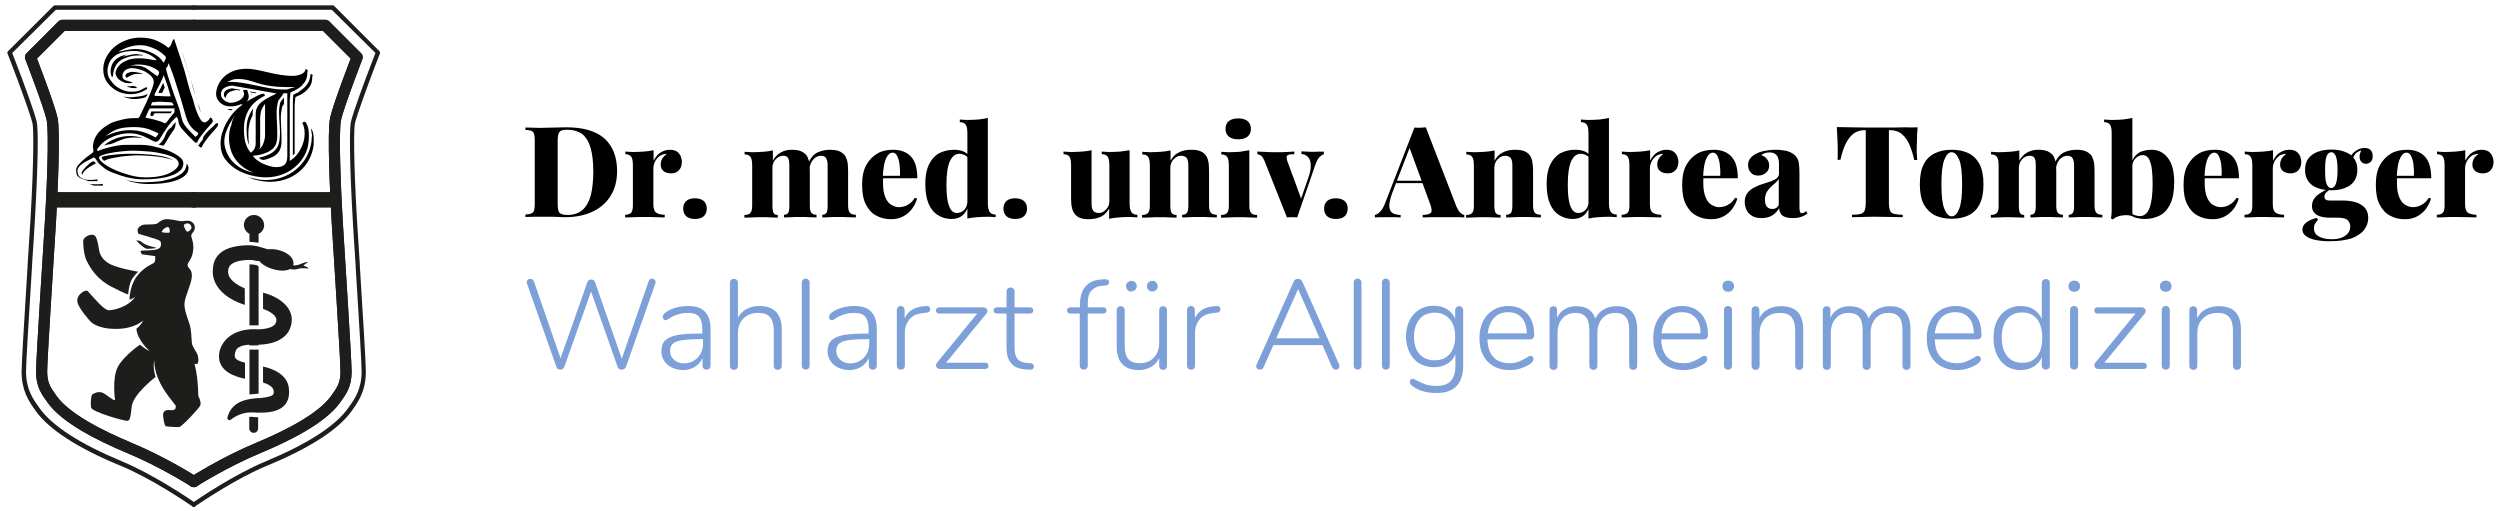 <?xml version="1.0" encoding="utf-8"?>
<!-- Generator: Adobe Illustrator 28.1.0, SVG Export Plug-In . SVG Version: 6.00 Build 0)  -->
<svg version="1.1" id="Ebene_1" xmlns="http://www.w3.org/2000/svg" xmlns:xlink="http://www.w3.org/1999/xlink" x="0px" y="0px"
	 viewBox="0 0 1123.4 229.5" style="enable-background:new 0 0 1123.4 229.5;" xml:space="preserve">
<style type="text/css">
	.st0{display:none;fill:none;stroke:#878787;stroke-width:0.1;stroke-linecap:round;stroke-linejoin:round;stroke-miterlimit:10;}
	.st1{display:none;fill:none;stroke:#878787;stroke-width:8;stroke-linecap:round;stroke-linejoin:round;stroke-miterlimit:10;}
	.st2{fill:none;stroke:#1D1D1B;stroke-width:5;stroke-linecap:round;stroke-linejoin:round;stroke-miterlimit:10;}
	.st3{fill:#1D1D1B;}
	.st4{fill:none;stroke:#1D1D1B;stroke-width:7;stroke-linecap:round;stroke-linejoin:round;stroke-miterlimit:10;}
	.st5{fill:#7DA0D8;}
</style>
<g id="Ebene_2_00000074409807936943451020000013884278075637270181_">
	<g>
		<g>
			<line class="st0" x1="87.1" y1="-21.4" x2="87.1" y2="256.2"/>
			<line class="st0" x1="202.3" y1="117.4" x2="-28.1" y2="117.4"/>
			<line class="st1" x1="54.2" y1="59.6" x2="-6.1" y2="59.6"/>
			<path class="st2" d="M87.1,216.4"/>
			<path class="st2" d="M87.1,216.4c0,0-13.5-8.7-29.4-15.3c-12.9-5.4-28.3-13.2-34.3-21.7c-2.5-3.5-4.7-6.3-4.7-12.3s3.3-56,4-68
				s2-39.7,0.7-45.7s-9.7-27.7-9.7-27.7L28,11.4h59.1"/>
			<g>
				<path class="st3" d="M87.1,227.8c0.3,0,0.7-0.2,0.8-0.5c0.3-0.5,0.2-1.1-0.3-1.4c-3-2.1-18.7-12.7-32.6-18.5
					c-19-7.9-31.6-16-37.3-24.1l-0.2-0.3c-2.6-3.6-5.8-8-5.8-16.1c0-3.9,1.2-22.9,2.7-47.3v-0.5c0.6-9,1.1-16.7,1.3-20.6
					c1.5-26.2,1.5-40.9,0.8-43.8c-0.9-4-6.2-18.5-9.4-26.7l-1.6-4.2L25.1,4.4h62c0.6,0,1-0.4,1-1s-0.4-1-1-1H24.7
					c-0.3,0-0.5,0.1-0.7,0.3L3.6,23c-0.3,0.3-0.4,0.7-0.2,1.1L5.3,29c3.1,8.1,8.4,22.5,9.3,26.4c0.5,2.2,0.7,15.6-0.9,43.2
					c-0.2,3.8-0.7,11.6-1.3,20.5v0.5C10.9,144,9.7,163,9.7,167c0,8.7,3.4,13.5,6.1,17.3l0.2,0.3c6,8.4,18.8,16.7,38.2,24.7
					c13.8,5.7,29.2,16.2,32.2,18.2l0.1,0.1C86.7,227.8,86.9,227.8,87.1,227.8z"/>
			</g>
			<path class="st2" d="M87.1,216.4c0,0-13.5-8.7-29.4-15.3c-12.9-5.4-28.3-13.2-34.3-21.7c-2.5-3.5-4.7-6.3-4.7-12.3s3.3-56,4-68
				s2-39.7,0.7-45.7s-9.7-27.7-9.7-27.7L28,11.4h59.1"/>
			<line class="st4" x1="25.6" y1="89.8" x2="87.1" y2="89.8"/>
		</g>
	</g>
	<g>
		<g>
			<line class="st0" x1="87.1" y1="-21.4" x2="87.1" y2="256.2"/>
			<line class="st0" x1="-28.1" y1="117.4" x2="202.3" y2="117.4"/>
			<line class="st1" x1="120" y1="59.6" x2="180.3" y2="59.6"/>
			<path class="st2" d="M87.1,216.4"/>
			<path class="st2" d="M87.1,216.4c0,0,13.5-8.7,29.4-15.3c12.9-5.4,28.3-13.2,34.3-21.7c2.5-3.5,4.7-6.3,4.7-12.3s-3.3-56-4-68
				s-2-39.7-0.7-45.7s9.7-27.7,9.7-27.7l-14.3-14.3H87.1"/>
			<g>
				<path class="st3" d="M87.1,227.8c-0.3,0-0.7-0.2-0.8-0.5c-0.3-0.5-0.2-1.1,0.3-1.4c3-2.1,18.7-12.7,32.6-18.5
					c19-7.9,31.6-16,37.3-24.1l0.2-0.3c2.6-3.6,5.8-8,5.8-16.1c0-3.9-1.2-22.9-2.7-47.3v-0.5c-0.6-9-1.1-16.7-1.3-20.6
					c-1.5-26.2-1.5-40.9-0.8-43.8c0.9-4,6.2-18.5,9.4-26.7l1.6-4.2L149.1,4.4h-62c-0.6,0-1-0.4-1-1s0.4-1,1-1h62.4
					c0.3,0,0.5,0.1,0.7,0.3L170.5,23c0.3,0.3,0.4,0.7,0.2,1.1l-1.9,4.9c-3.1,8.1-8.4,22.5-9.3,26.4c-0.5,2.2-0.7,15.6,0.9,43.2
					c0.2,3.8,0.7,11.6,1.3,20.5v0.5c1.5,24.4,2.7,43.4,2.7,47.4c0,8.7-3.4,13.5-6.1,17.3l-0.2,0.3c-6,8.4-18.8,16.7-38.2,24.7
					c-13.8,5.7-29.2,16.2-32.2,18.2l-0.1,0.1C87.5,227.8,87.3,227.8,87.1,227.8z"/>
			</g>
			<path class="st2" d="M87.1,216.4c0,0,13.5-8.7,29.4-15.3c12.9-5.4,28.3-13.2,34.3-21.7c2.5-3.5,4.7-6.3,4.7-12.3s-3.3-56-4-68
				s-2-39.7-0.7-45.7s9.7-27.7,9.7-27.7l-14.3-14.3H87.1"/>
			<line class="st4" x1="148.5" y1="89.8" x2="87.1" y2="89.8"/>
		</g>
	</g>
</g>
<g id="Ebene_3">
	<g>
		<path class="st3" d="M114,157.1c-0.3,0-0.5,0-0.8,0c-0.4,0-0.8,0-1.1,0v6.5v7.1v2v4.6c0.6-0.1,1.2-0.2,1.9-0.2
			c0.8-0.1,1.5-0.1,2.2-0.2v-3.6v-2v-7.1v-7.1c-0.4,0-0.8,0-1.2,0C114.7,157.2,114.3,157.1,114,157.1z"/>
		<path class="st3" d="M114.2,148.1c-0.2,0-0.4,0-0.7,0c-0.5,0-1,0-1.5,0.1v7c0.4,0,0.7,0,1.1,0c0.3,0,0.6,0,0.8,0c0.3,0,0.7,0,1,0
			c0.4,0,0.8,0,1.2,0v-7c-0.4,0-0.7,0-1.1,0C114.8,148.2,114.5,148.1,114.2,148.1z"/>
		<path class="st3" d="M114.1,96.6c-2.5,0-4.5,2-4.5,4.5c0,1.7,1,3.2,2.5,4v3.6c0.1,0,0.3,0,0.4,0c1.2,0,2.4,0.2,3.7,0.4v-4
			c1.5-0.7,2.5-2.2,2.5-4C118.6,98.6,116.6,96.6,114.1,96.6z"/>
		<path class="st3" d="M112.1,179.4v5.9c0.3,0,0.6-0.1,1-0.1s0.7,0,1.1,0c0.6,0,1.3,0.1,2,0.1V179c-0.6,0.1-1.3,0.1-2,0.2
			C113.4,179.2,112.7,179.3,112.1,179.4z"/>
		<path class="st3" d="M113,187.3c-0.3,0-0.6,0-1,0.1v5.1c0,1.1,0.9,2,2,2s2-0.9,2-2v-5c-0.8,0-1.5-0.1-2.2-0.1
			C113.7,187.3,113.4,187.3,113,187.3z"/>
		<path class="st3" d="M112.1,110.7v6.1c0,0,0,0,0.1,0s0.1,0,0.2,0c1.3,0,2.6,0.2,3.8,0.5V111c-1.2-0.2-2.4-0.3-3.7-0.3
			C112.4,110.7,112.2,110.7,112.1,110.7z"/>
		<path class="st3" d="M112.3,118.8L112.3,118.8h-0.2v11.5v7.3v2v6.6c0.5,0,1,0,1.5,0c0.2,0,0.5,0,0.7,0c0.3,0,0.6,0,0.8,0
			c0.4,0,0.7,0,1.1,0v-5.8v-2.1v-7.1v-11.4c-0.2-0.2-0.5-0.4-0.7-0.6C114.4,118.9,113.3,118.8,112.3,118.8z"/>
	</g>
	<g>
		<path class="st3" d="M118.2,164.7v7.2c4.7,1.4,4.8,3.4,4.8,4.3c0,1.2,0,2.3-8.8,2.9c-8.8,0.7-11.2,5.3-12,8.5
			c-0.2,0.9,0.8,1.6,1.5,1c2-1.6,5.6-3.6,10.4-3.3c4.7,0.3,15.8,0.8,15.8-9.1C129.9,173.9,129.9,167.4,118.2,164.7z"/>
		<path class="st3" d="M118.2,131.5v7.3c3.2,1.1,6,3,6,4.9c0,1.3-0.5,1.9-0.9,2.3c-1.4,1.4-4.7,2.1-9,2c-6.5-0.2-10.3,2.2-12.4,4.2
			c-2.2,2.2-3.5,5.1-3.5,7.9c0,6.7,6.8,9.1,11.7,10.1V163c-2.8-0.7-4.2-1.5-4.5-2.5s0.1-2.9,0.9-3.8c1.5-1.5,4.3-1.9,7.5-1.8
			c6.4,0.2,11.2-1.2,14.1-4c2-1.9,3-4.5,3-7.4C131.1,137.6,124.9,133.2,118.2,131.5z"/>
		<path class="st3" d="M136.4,119.5c0.4-0.9,2.1-1.7,2.1-1.7c-1.7-0.3-3.2,1.1-5.4,1.4c-0.5,0.1-0.9,0.1-1.3,0.1v-0.1
			c0.6-2.4-1.3-5.4-6.5-6.8c-2.5-0.7-3.9-0.4-5.1-0.4c-2.5-0.8-5.7-1.9-8.9-1.8c-14.3,0.3-15.7,7.4-15.7,11.9s2.6,8.6,7.4,11.7
			c2.3,1.5,4.8,2.5,7,3.2v-7.4c-3.8-1.6-7.5-4.2-7.5-7.4c0-1.5,0-5.2,9.5-5.4c1.5,0,3,0.2,4.5,0.5c0.9,1.2,2.6,2.3,4.8,3.2
			c3.9,1.4,7.2,1.4,9,0.4c1.2,0.2,2.5,0.3,3.3,0c1.9-0.7,5.1-0.2,5.1-0.2C138,119.6,136.4,119.5,136.4,119.5z"/>
	</g>
	<g>
		<path d="M95,55.5c-0.6,0.7-1.3,1.6-2.2,2.5c-0.8,1-1.6,2-2.4,3s-1.4,2-1.8,3c-0.1,0-0.2,0-0.3,0.1c-0.1,0.1-0.2,0.1-0.3,0.1
			c-0.1,0-0.5-0.3-1.2-1s-1.5-1.5-2.3-2.3c-0.8-0.9-1.6-1.7-2.3-2.5c-0.7-0.8-1.1-1.3-1.2-1.5c-0.3-0.5-0.5-0.9-0.6-1.3
			c-0.1-0.4-0.1-0.7-0.2-1c0-0.3-0.1-0.6-0.2-1s-0.3-0.7-0.7-1.1c-1.9,1.8-3.3,3.4-4.2,4.8c-1,1.4-1.7,2.6-2.3,3.5
			c-0.5,0.9-1,1.7-1.4,2.2s-0.9,0.7-1.6,0.7c-0.3,0-0.8-0.2-1.5-0.6c-0.7-0.4-1.5-0.8-2.5-1.3s-2.1-0.9-3.4-1.3
			c-1.3-0.4-2.6-0.6-4.1-0.6c-1.8,0-3.5,0.2-5.1,0.7c-1.6,0.4-3,1-4.3,1.7s-2.4,1.5-3.3,2.4c-0.9,0.9-1.6,1.8-2.1,2.7l0.6,0.5
			c0.5-0.3,1.2-0.6,2.2-0.9s2.1-0.6,3.2-0.9c1.2-0.3,2.3-0.5,3.5-0.7s2.3-0.3,3.3-0.3h7c1.7,0,3.6,0.2,5.8,0.7s4.3,1.1,6.3,1.8
			c2,0.8,3.6,1.7,5,2.7s2,2,2,3.1c0,1.4-0.6,2.6-1.7,3.5s-2.6,1.7-4.3,2.2c-1.7,0.6-3.6,0.9-5.8,1.2c-2.1,0.2-4.2,0.3-6.2,0.3
			c-1.5,0-2.9-0.1-4.2-0.3s-2.5-0.5-3.5-0.7c-1-0.3-1.9-0.6-2.7-0.8c-0.7-0.3-1.3-0.4-1.6-0.6c-2.2-0.7-3.9-1.5-5.1-2.3
			c-1.2-0.9-2.1-1.7-2.8-2.4c-0.6-0.7-1.1-1.4-1.4-1.9c-0.3-0.5-0.6-0.8-1-0.8c-2.1,1-3.8,1.9-5.1,2.8s-2.1,1.9-2.2,3
			c0,1.4,0.4,2.5,1.3,3.1c0.9,0.6,1.8,1,2.9,1.1c1.1,0.1,2.1,0.1,3.1,0s1.5-0.2,1.7-0.2v0.8h-4.1c-0.9-0.4-1.8-0.6-2.5-0.9
			c-0.7-0.2-1.2-0.5-1.7-0.8c-0.4-0.3-0.8-0.7-1-1.2s-0.3-1.2-0.3-2.1c0-0.8,0.4-1.6,1.2-2.5s1.6-1.7,2.6-2.5c0.9-0.8,1.8-1.4,2.6-2
			s1.2-0.9,1.3-1c0.1-0.4,0.1-0.8,0-1.4c-0.2-0.6-0.2-1.4,0-2.4c0.2-1.5,0.8-2.8,1.6-4s1.8-2.2,2.8-3c1.1-0.8,2.1-1.5,3.2-2.1
			c1.1-0.5,2.1-0.9,2.9-1.1c2-0.6,3.6-0.9,4.8-1.1s2.2-0.2,2.9-0.2s1.2,0,1.6,0c0.3,0,0.6-0.1,0.8-0.4c0.2-0.2,0.5-0.7,0.7-1.3
			c0.3-0.6,0.7-1.5,1.3-2.7c1.1-2.2,1.9-4,2.5-5.5s1.1-2.6,1.4-3.5s0.5-1.5,0.6-2c0.1-0.4,0.1-0.7,0.1-0.8c0-0.9-0.3-1.7-1-2.5
			s-1.5-1.4-2.5-2c-1-0.6-2.1-1-3.2-1.3c-1.1-0.3-2.2-0.5-3-0.5c-1.1,0-2.1,0.3-3.1,0.9C55.5,32.3,55,33.1,55,34
			c0,0.7,0.2,1.2,0.5,1.5s0.7,0.5,1.2,0.7c0.5,0.1,1,0.3,1.5,0.4c0.5,0.1,1,0.3,1.4,0.6c-0.4,0.1-0.8,0.2-1.3,0.2
			c-0.9,0-1.8-0.1-2.6-0.4c-0.8-0.3-1.5-0.7-2-1.1c-0.6-0.4-1-0.9-1.3-1.5c-0.3-0.5-0.5-1-0.5-1.5s0.2-1.2,0.6-2
			c0.4-0.8,1-1.5,1.8-2.2s2-1.3,3.3-1.8c1.4-0.5,3.1-0.7,5.1-0.7c1.2,0,2.1,0.1,2.9,0.2c0.8,0.1,1.4,0.2,2,0.3
			c0.6,0.1,1.1,0.2,1.5,0.3c0.4,0,0.9,0,1.4,0c-1.5-1.5-3.2-2.6-5.1-3.2s-3.7-0.9-5.4-0.9c-2.2,0-4.1,0.3-5.6,0.8s-2.7,1.2-3.6,2.1
			c-0.9,0.9-1.5,1.8-1.9,2.9s-0.6,2.1-0.6,3.2c0,1.3,0.3,2.5,1,3.6s1.5,2.1,2.5,3c1,0.8,2.2,1.5,3.5,2s2.5,0.7,3.7,0.7
			c1.7,0,3-0.2,3.9-0.6c0.8-0.4,1.8-0.9,2.7-1.4c0,0,0.1,0.1,0.3,0.1c0.2,0.1,0.2,0.1,0.2,0.1V40c-0.7,0.4-1.4,0.8-2,1.1
			s-1.2,0.5-1.8,0.7s-1.2,0.3-1.9,0.4c-0.7,0.1-1.5,0.1-2.4,0.1s-2.1-0.2-3.4-0.6c-1.3-0.4-2.6-1.1-3.8-2s-2.2-2-3.1-3.4
			c-0.8-1.4-1.3-3.1-1.3-5s0.4-3.8,1.3-5.5c0.9-1.7,2.1-3.3,3.6-4.6c1.5-1.3,3.3-2.4,5.3-3.1c2-0.8,4.1-1.2,6.3-1.2
			c3.1,0,5.7,0.5,7.8,1.5c2.1,1,3.8,2,4.9,3.1c0.4-0.2,0.7-0.5,0.9-0.8c0.2-0.3,0.4-0.6,0.5-1c0.1-0.3,0.3-0.7,0.4-1.1
			c0.2-0.4,0.5-0.8,0.8-1.2c1.1,3.3,2.2,6.5,3.2,9.6s2,6.3,2.8,9.6c0.4,1.4,0.7,2.5,0.9,3.2c0.2,0.8,0.4,1.4,0.6,2s0.4,1.1,0.6,1.7
			c0.2,0.6,0.5,1.4,0.8,2.5c0,0.1,0.1,0.6,0.4,1.6c0.3,0.9,0.6,2,1.1,3.1c0.4,1.1,0.9,2.1,1.5,3S91.3,55,92,55
			c0.3,0,0.7-0.2,1.1-0.5c0.5-0.3,0.9-0.9,1.4-1.7c0.2,0.1,0.5,0.2,0.6,0.3c0.2,0.1,0.3,0.3,0.3,0.6C95.9,54.3,95.6,54.8,95,55.5z
			 M41.8,72.5c0.3-0.1,0.8,0.2,1.3,0.9c-0.6,0.3-1.2,0.6-1.8,1c-0.7,0.4-1.3,0.7-1.9,1.2c-0.6,0.4-1.1,0.9-1.6,1.4
			c-0.4,0.5-0.7,1-0.7,1.5c-0.5-0.4-0.6-0.8-0.3-1.2c0.2-0.4,0.5-0.9,0.9-1.3c0.4-0.5,0.8-0.9,1.2-1.3s0.9-0.8,1.3-1.2
			C40.9,72.9,41.4,72.6,41.8,72.5z M40.9,82.9c-0.4-0.2-0.8-0.3-1-0.3h0.4c0.6,0.1,1.2,0.2,1.8,0.2s1.2,0,1.8,0c0.5,0,1,0,1.5-0.1
			c0.4,0,0.7-0.1,0.8-0.1v0.8H42C41.7,83.2,41.3,83.1,40.9,82.9z M78.5,71c-1.2-0.7-2.8-1.3-4.8-1.8s-4.2-0.9-6.6-1.1
			c-2.5-0.2-4.9-0.4-7.3-0.4c-1.5,0-3.2,0.1-5,0.3c-1.8,0.2-3.4,0.4-5,0.7c-1.5,0.3-2.8,0.6-3.8,1s-1.5,0.7-1.5,1.1
			c0,0.7,0.7,1.6,2,2.6s3,2,5,2.9s4.3,1.7,6.8,2.4c2.5,0.7,4.9,1,7.2,1c2.6,0,4.8-0.2,6.6-0.6c1.9-0.4,3.4-0.9,4.6-1.6
			c1.2-0.6,2.1-1.3,2.7-2s0.9-1.3,0.9-1.9C80.3,72.6,79.7,71.7,78.5,71z M47.3,72c-0.2,0.1-0.3,0.2-0.5,0.3
			c-0.7-0.6-1.1-1.1-1.1-1.6c0-0.2,0.5-0.4,1.4-0.6s2.1-0.4,3.5-0.5c1.4-0.2,2.9-0.3,4.5-0.4s3.1-0.1,4.6-0.1c1.8,0,3.7,0.1,5.5,0.2
			c1.8,0.1,3.6,0.3,5.2,0.5s3.1,0.5,4.4,0.9s2.3,0.8,3.1,1.2c-0.4-0.1-0.7-0.2-1.1-0.3c-0.4-0.1-0.7-0.2-1.1-0.3
			c-2-0.5-4.2-0.9-6.6-1.1c-2.5-0.2-4.9-0.4-7.3-0.4c-1.2,0-2.4,0.1-3.7,0.2s-2.6,0.2-3.9,0.4c-1.2,0.2-2.4,0.4-3.5,0.6
			s-2,0.5-2.7,0.7C47.8,71.8,47.5,71.9,47.3,72z M53.1,63.4c-0.7,0.3-1.4,0.6-2.1,0.9c-0.7,0.3-1.5,0.5-2.2,0.6
			c-0.8,0.1-1.5,0.3-2.1,0.5c1.2-1.1,2.8-2.1,4.9-3c2-0.8,4.3-1.3,6.9-1.3c0.9,0,2,0.1,3.2,0.3s2.1,0.5,2.7,1
			c-0.4-0.3-1-0.4-1.8-0.5c-0.8,0-1.5-0.1-2-0.1c-1.9,0-3.6,0.2-5.2,0.7C54.6,62.9,53.8,63.1,53.1,63.4z M69.2,59
			c-0.7-0.3-1.4-0.6-2.2-0.9c-0.8-0.3-1.8-0.5-2.8-0.7c-1.1-0.2-2.4-0.3-4-0.3c-1.4,0-2.7,0.1-3.8,0.2c-1.1,0.1-2.2,0.3-3.1,0.6
			c-1,0.3-1.9,0.7-2.8,1.2c-0.9,0.5-1.9,1.2-3,2c1-0.4,2-0.8,2.8-1.1s1.7-0.6,2.5-0.8s1.7-0.4,2.5-0.5c0.9-0.1,1.8-0.2,2.9-0.2
			c1.3,0,2.4,0.1,3.4,0.2c1,0.2,2,0.4,2.9,0.7c0.9,0.3,1.8,0.6,2.7,1c0.9,0.4,1.8,0.9,2.8,1.4c0.2-0.4,0.4-0.7,0.6-0.8
			s0.4-0.5,0.6-1.1C70.5,59.6,69.9,59.3,69.2,59z M50.5,35c-0.6-0.9-0.8-1.9-0.8-3c0-0.8,0.1-1.5,0.4-2.3c0.2-0.8,0.6-1.5,1.2-2.2
			c0.5-0.7,1.3-1.3,2.2-1.8s2.1-0.9,3.4-1.2c-0.6,0.4-1.2,0.7-1.8,1.1c0.1,0,0.4-0.1,0.8-0.3c0.4-0.1,1-0.3,1.6-0.4s1.2-0.3,1.9-0.4
			s1.2-0.2,1.8-0.2c0.2,0,0.5,0,1,0.1s0.9,0.2,1.3,0.2c0.4,0.1,0.7,0.1,0.8,0.2s0,0.1-0.5,0.1H63c-1.1,0-2.2,0.1-3.3,0.2
			c-1.1,0.2-2,0.4-2.9,0.8c-2.3,0.7-3.8,1.9-4.7,3.5s-1.3,3.1-1.3,4.7C50.4,34.5,50.4,34.8,50.5,35z M73.7,24.7
			c-0.6-0.6-1.4-1.2-2.5-1.9c-1.1-0.7-2.3-1.2-3.7-1.7c-1.4-0.5-3-0.8-4.6-0.8c-1.2,0-2.8,0.2-4.6,0.7c-1.9,0.5-3.6,1.3-5.3,2.4
			c0.2-0.1,0.6-0.2,1.2-0.3c0.6-0.2,1.3-0.3,2.1-0.5s1.6-0.3,2.4-0.4c0.8-0.1,1.5-0.2,2-0.2c0.9,0,2,0.1,3.2,0.3
			c1.2,0.2,2.4,0.6,3.6,1.1c1.2,0.5,2.3,1.1,3.4,1.9s1.9,1.8,2.6,2.9c0.4-0.6,0.6-1.1,0.8-1.5s0.3-0.6,0.3-0.9
			C74.6,25.7,74.3,25.3,73.7,24.7z M55.3,43.3c0.9,0.2,1.8,0.4,2.7,0.4c0.8,0,1.5,0,2.1-0.1s1.2-0.1,1.8-0.2
			c1.1-0.1,1.9-0.3,2.4-0.4c0.6-0.1,1.2-0.4,2.1-0.8c-0.2,0.5-0.5,0.9-0.7,1.2S65,43.8,64.4,44c-1.1,0.3-2.6,0.5-4.3,0.5
			c-1,0-2.1-0.2-3.4-0.6C56.1,43.6,55.7,43.5,55.3,43.3z M57.9,34.4c-0.3,0.2-0.5,0.3-0.7,0.4c-0.2,0.1-0.4,0.1-0.6,0
			s-0.2-0.4-0.2-0.8c0-0.5,0.3-0.9,1-1.2s1.4-0.5,2.2-0.5c0.6,0,1.4,0.1,2.5,0.3s2,0.5,2.6,1c-0.3-0.3-0.8-0.4-1.6-0.4
			c-0.7,0-1.2,0-1.5,0c-1.1,0-2.1,0.3-3.1,0.9C58.4,34,58.1,34.2,57.9,34.4z M57.6,81.2c-0.4-0.1-0.9-0.3-1.2-0.4
			c1.1,0.3,2.3,0.5,3.7,0.8c1.4,0.2,2.9,0.3,4.6,0.3c1.5,0,3.1-0.1,4.8-0.2c1.7-0.1,3.3-0.3,4.7-0.7c0.1,0,0.3-0.1,0.4-0.1
			s0.3-0.1,0.4-0.1l0,0c0-0.1,0.1-0.1,0.2,0c2.4-0.6,4.5-1.4,6.1-2.6c1.7-1.2,2.5-2.8,2.6-4.7c0.5,0.6,0.8,1.3,0.8,2
			c0,1.4-0.6,2.6-1.7,3.5s-2.6,1.7-4.3,2.2c-1.7,0.6-3.6,0.9-5.8,1.2c-2.1,0.2-4.2,0.3-6.2,0.3c-1.5,0-2.9-0.1-4.2-0.3
			c-1.3-0.2-2.5-0.5-3.6-0.7C58.5,81.5,58,81.4,57.6,81.2z M57.1,38.7C57,38.6,57,38.6,57.1,38.7c0.1-0.1,0.3-0.1,0.5,0
			c0.2,0,0.5,0.1,0.7,0.1c0.1,0,0.3,0,0.6-0.1s0.5-0.1,0.7-0.1l0.6,0.1c0.2,0,0.4,0.1,0.7,0.2c0.2,0.1,0.4,0.2,0.5,0.3
			s0.1,0.2,0,0.3s-0.4,0.1-1,0.1c-0.9,0-1.7-0.1-2.6-0.4C57.5,38.9,57.2,38.8,57.1,38.7z M70.6,31.4c-0.6-0.4-1.3-0.8-2.2-1.2
			c-0.9-0.4-1.9-0.7-3-0.9c-1.1-0.2-2.1-0.3-3-0.3c-0.4,0-0.8,0-1,0s-0.5,0-0.7,0.1c-0.2,0-0.5,0.1-0.8,0.1s-0.7,0.1-1.3,0.2
			c1.7,0,2.9,0.1,3.9,0.2s1.7,0.3,2.5,0.7c0.7,0.3,1.5,0.8,2.3,1.5c0.8,0.6,2,1.5,3.5,2.5c0.5-0.8,0.7-1.4,0.7-1.6
			C71.5,32.2,71.2,31.8,70.6,31.4z M67.3,48.8c-0.1,0.1-0.2,0.3-0.4,0.6c-0.2,0.3-0.4,0.7-0.5,1.1c-0.2,0.4-0.4,0.9-0.6,1.3
			c-0.2,0.4-0.3,0.8-0.4,1.1c1.7,0.3,3.1,0.6,4.2,0.9s2,0.6,2.6,0.8c0.7,0.2,1.1,0.4,1.4,0.6c0.3,0.1,0.5,0.2,0.5,0.2
			c0.2,0,0.4-0.1,0.5-0.2c0.1-0.1,0.3-0.3,0.6-0.7c0.3-0.4,0.6-0.8,1.1-1.5c0.5-0.6,1.2-1.4,2.1-2.5v-1.8H67.3V48.8z M67.9,52.1
			c-0.4-0.3-0.4-1,0.1-2h9.2v0.1c-0.1,0.1-0.2,0.3-0.3,0.4c-0.1,0.1-0.2,0.2-0.3,0.3h-7.2c0,0-0.1,0.1-0.1,0.2s-0.1,0.2-0.2,0.4
			C68.7,52.2,68.3,52.4,67.9,52.1z M77.4,46.2c-0.3-0.2-0.8-0.3-1.7-0.3c-1.8-0.1-3.1-0.2-3.9-0.2s-1.3,0-1.6,0.1
			c-0.3,0-0.5,0.1-0.7,0.1s-0.5,0-1.1,0c-0.1,0.2-0.2,0.4-0.3,0.7c-0.1,0.3-0.2,0.6-0.3,0.8c1.7,0,3,0,4,0s1.8,0,2.5,0H76
			c0.3,0,0.6,0,0.9,0s0.7,0,1.1-0.1C77.9,46.8,77.6,46.4,77.4,46.2z M76.1,41.2c-0.3-0.9-0.6-1.9-0.9-2.9c-0.4-1-0.7-1.9-1-2.8
			c-0.3-0.9-0.6-1.5-0.7-1.8c-0.1,0.5-0.3,1.3-0.8,2.2c-0.4,1-0.9,1.9-1.4,2.9c-0.5,0.9-1,1.8-1.3,2.5c-0.4,0.7-0.6,1.2-0.6,1.3
			s0,0.1,0.1,0.2c0.1,0.1,0.1,0.2,0.1,0.3c0.9,0,1.9,0,3.1,0.1c1.1,0.1,2.5,0.1,4,0.1C76.6,42.8,76.4,42.1,76.1,41.2z M72.5,65.3
			c-0.5-0.2-1-0.3-1.4-0.4c0.6-0.2,1.1-0.6,1.5-1.1s0.8-1.2,1.3-2c0-0.1,0.1-0.4,0.3-0.8c0.2-0.4,0.4-0.8,0.6-1.3s0.5-0.9,0.8-1.3
			c0.3-0.4,0.7-0.7,1-0.9l0.2-0.1c0.2-0.1,0.4-0.4,0.7-0.9c0.3-0.5,0.8-1,1.4-1.6c0,0.7,0,1.2-0.1,1.6c-0.1,0.4-0.2,0.8-0.3,1.1
			c-0.1,0.3-0.3,0.6-0.5,0.9s-0.5,0.6-0.8,1.1c-0.9,1.4-1.7,2.5-2.2,3.5c-0.5,0.9-1,1.7-1.4,2.2C73.4,65.4,73,65.5,72.5,65.3z
			 M72.9,41.6c-0.1,0.1-0.3,0.2-0.7,0.2c-0.5,0-0.8,0-0.9-0.1s-0.1-0.3,0.2-0.8c0.6-1.1,1.2-2.4,1.8-3.7c0.2,0.6,0.5,1.4,0.7,2.2
			l-0.7,1.4C73.2,41.2,73,41.5,72.9,41.6z M88.5,59.3c-0.4-0.2-0.9-0.6-1.5-1.1s-1.2-1.2-1.8-2.1c-0.6-0.9-1.1-2.1-1.6-3.6
			c-0.4-1.3-0.7-2.5-1.1-3.8s-0.8-2.8-1.3-4.4c-0.1-0.3-0.4-1.3-0.9-2.9c-0.5-1.6-1.1-3.4-1.7-5.3c-0.6-1.9-1.2-3.6-1.8-5.1
			c-0.6-1.5-0.9-2.4-1.1-2.6c-0.2,1-0.4,1.6-0.7,1.8c-0.2,0.3-0.4,0.5-0.4,0.5c0,0.1,0.1,0.5,0.2,1.1c0.2,0.6,0.4,1.6,0.8,2.8
			c0.4,1.3,0.9,2.9,1.6,4.9s1.5,4.4,2.6,7.3c0.6,1.5,1,2.8,1.2,3.7c0.2,1,0.4,1.8,0.6,2.4c0.2,0.7,0.3,1.2,0.5,1.7s0.5,1,0.9,1.6
			s1,1.3,1.7,2.1c0.8,0.8,1.8,1.9,3.1,3.2c0.3-0.2,0.5-0.4,0.8-0.6c0.2-0.2,0.4-0.5,0.4-0.9C89.1,59.8,88.9,59.6,88.5,59.3z
			 M80.7,20.1c0,0.1,0.1,0.2,0.1,0.3C80.8,20.3,80.8,20.2,80.7,20.1c0-0.1-0.1-0.2-0.1-0.3C80.7,19.8,80.7,19.9,80.7,20.1z M81,20.7
			c0,0.1,0.1,0.2,0.1,0.3c-0.1-0.1-0.1-0.3-0.2-0.6C80.9,20.5,80.9,20.6,81,20.7z M81.3,21.8c0,0.1,0.1,0.3,0.1,0.4
			c0-0.3-0.1-0.6-0.3-0.9C81.2,21.5,81.3,21.6,81.3,21.8z M87.8,43c0.1,0.2,0.1,0.5,0.2,0.7v-0.1c-0.2-0.5-0.3-1-0.5-1.4
			c-0.1-0.4-0.3-0.8-0.4-1.3s-0.3-1.1-0.5-1.8s-0.4-1.6-0.7-2.7c-0.2-0.7-0.4-1.4-0.6-2.2c-0.2-0.7-0.5-1.5-0.7-2.3L84,30.4
			c-0.1-0.3-0.2-0.7-0.3-1c-0.1-0.4-0.2-0.7-0.3-1v0.1c-0.4-1.1-0.7-2.2-1-3.1c-0.3-1-0.6-2-1-3.1c0.3,0.8,0.5,1.6,0.8,2.3
			c0.2,0.7,0.5,1.4,0.7,2.1c0.6,2,1.3,4.1,2,6.3s1.3,4.2,1.8,6c0.2,0.7,0.3,1.3,0.5,1.9c0.1,0.5,0.3,1,0.4,1.4
			C87.6,42.5,87.7,42.7,87.8,43z M88,43.8c0.1,0.2,0.1,0.3,0.1,0.4c0,0,0.1,0.1,0.1,0.2c0,0,0,0.1,0.1,0.1c0,0-0.1-0.1-0.1-0.2
			s0-0.2-0.1-0.2l0.1,0.1C88,43.8,88,43.7,88,43.8z M89.4,48.1c-0.2-0.8-0.4-1.4-0.5-1.7c0.2,0.6,0.4,1.1,0.6,1.5
			c0.1,0.4,0.3,1.1,0.6,2.1l0.1,0.5C89.9,49.7,89.6,48.9,89.4,48.1z M92,60.6c0.5-0.6,1-1.2,1.6-1.8s1.1-1,1.5-1.4s0.6-0.6,0.6-0.5
			c0.1,0,0.2-0.2,0.5-0.5c0.2-0.3,0.5-0.6,0.8-0.8s0.5-0.3,0.7-0.3S98,55.5,98,56c0,0.4-0.3,0.9-0.9,1.6c-0.6,0.7-1.3,1.6-2.2,2.5
			c-0.8,0.9-1.6,1.9-2.4,3c-0.8,1-1.4,2-1.8,3c-0.1,0-0.2,0-0.3,0.1c-0.1,0.1-0.2,0.1-0.3,0.1c-0.1,0-0.5-0.4-1.2-1.1h0.5
			c0.2-0.7,0.6-1.2,1.1-1.7s0.7-1,0.7-1.4C91.3,61.7,91.5,61.2,92,60.6z"/>
	</g>
	<g>
		<path d="M137.6,68.2c-0.9,2.2-2.2,4.1-3.9,5.8c-1.7,1.7-3.7,3.1-6.1,4.1s-5.1,1.6-8.1,1.6c-2.1,0-4.3-0.3-6.7-0.9
			c-2.4-0.6-4.6-1.5-6.6-2.7s-3.7-2.8-5.1-4.7c-1.4-1.9-2-4.3-2-7c0-0.7,0.1-1.6,0.3-2.9c0.2-1.3,0.7-2.8,1.4-4.4
			c0.7-1.6,1.7-3.3,3-5.1s3-3.4,5.2-5c-0.2,0-0.3,0-0.4-0.1c0-0.1-0.1-0.1-0.1-0.1c-0.2,0-0.7,0.2-1.6,0.5c-0.8,0.3-1.9,0.5-3.3,0.5
			c-1.8,0-3.4-0.5-4.6-1.6s-1.9-2.4-1.9-4c0-0.9,0.2-2.1,0.7-3.4c0.5-1.3,1.2-2.5,2.3-3.7c1.1-1.2,2.5-2.2,4.3-3s4-1.2,6.6-1.2
			c1.4,0,2.8,0.2,4.4,0.5s3.2,0.7,5,1.1c1.7,0.4,3.5,0.8,5.4,1.1s3.7,0.5,5.6,0.5c1.3,0,2.6-0.2,3.8-0.7c1.3-0.5,2-1.3,2.1-2.4
			c0.4,0.2,0.7,0.3,0.8,0.4s0.2,0.2,0.2,0.3c0,0.1,0,0.2-0.1,0.4s-0.1,0.4-0.1,0.7c0,1.6-0.4,2.9-1.1,4c-0.8,1.1-1.6,2-2.5,2.6
			s-1.8,1.2-2.6,1.5s-1.3,0.6-1.4,0.8c-0.1,0.7-0.1,1.4-0.2,2.2c-0.1,0.8-0.1,1.6-0.1,2.5v25.9c1.2-0.7,2.3-1.6,3.4-3
			c1-1.3,1.8-2.8,2.4-4.4c0.6-1.6,0.9-3.3,0.9-5s-0.3-3.3-1.1-4.7c0.2-0.1,0.4-0.2,0.5-0.3s0.4-0.2,0.6-0.2c0.3,0,0.7,0.5,1.2,1.6
			s0.7,2.7,0.7,5S138.5,66,137.6,68.2z M100.8,39.5c-1,0.6-1.5,1.6-1.5,2.9c0,0.7,0.2,1.3,0.6,1.8s0.8,0.9,1.3,1.2s0.9,0.5,1.4,0.6
			c0.4,0.1,0.7,0.2,0.9,0.2c0.5,0,1-0.1,1.7-0.2s1.3-0.4,2-0.7c0.6-0.3,1.2-0.7,1.7-1.3c0.5-0.5,0.7-1.1,0.8-1.8
			c0-0.2-0.1-0.5-0.2-0.8s-0.2-0.7-0.2-1h1.8c0,0.1,0,0.2,0.1,0.5s0.2,0.6,0.3,0.9c0.1,0.3,0.2,0.6,0.2,0.9c0.1,0.3,0.1,0.5,0.1,0.5
			c0,0.4-0.1,0.9-0.3,1.4c-0.2,0.6-0.5,0.9-0.8,1.1c0.6-0.3,1.3-0.7,2-1.1c0.8-0.4,1.5-0.8,2.2-1.2s1.4-0.7,2-0.9s1.1-0.4,1.3-0.4
			c0.3,0,0.5,0.1,0.6,0.2c0.1,0.1,0.2,0.3,0.2,0.7c-3.5,1.8-5.9,3.9-7.3,6.5c-1.4,2.5-2.1,5.3-2.1,8.4c0,3.3,0.4,5.8,1.1,7.4
			c0.7,1.7,1.4,2.8,2.1,3.3c0.7-0.6,1.3-1.2,1.6-1.9c0.3-0.7,0.5-1.3,0.5-1.9V56c0-1.9,0-3.5,0-4.7s0.2-2.3,0.8-3.3
			c0.5-1,1.4-1.9,2.7-2.8c1.3-0.9,3.3-2,5.9-3.2l-19.8-3.5C103,38.5,101.9,38.9,100.8,39.5z M101.4,44.1c-0.5-0.4-0.8-1-0.8-1.7
			c0-0.8,0.4-1.4,1.1-1.9c0.7-0.4,1.6-0.7,2.6-0.8l3.5,0.6v0.4l-1.4-0.3c-1.4,0.2-2.6,0.6-3.5,1.1C102,42.2,101.5,43,101.4,44.1z
			 M105.9,71.7c-2-2.7-3-6-3-9.9c0-1,0.1-1.9,0.2-2.6c0.1-0.7,0.3-1.3,0.4-1.8s0.3-0.8,0.4-1.1s0.2-0.5,0.2-0.7
			c0-0.3,0.1-0.8,0.3-1.3c0.2-0.5,0.4-1,0.7-1.5c0.3-0.5,0.5-1,0.8-1.4c0.3-0.5,0.5-0.8,0.7-1c-1.5,2.1-2.6,3.8-3.4,5.3
			s-1.3,2.7-1.7,3.8c-0.3,1-0.5,1.9-0.6,2.6c-0.1,0.7-0.1,1.3-0.1,1.8c0,1.2,0.3,2.5,0.8,3.9s1.3,2.8,2.3,4.1
			c1.1,1.3,2.4,2.5,4.1,3.5s3.7,1.8,6,2.2C110.6,76.4,107.9,74.4,105.9,71.7z M124.8,39c-2.1-0.2-3.8-0.4-5.3-0.7
			c-1.4-0.3-2.6-0.6-3.6-0.9c-1-0.3-1.9-0.6-2.8-0.9c-0.9-0.3-1.8-0.5-2.7-0.7c-0.9-0.2-2.1-0.3-3.4-0.3c-1.1,0-2,0.1-2.7,0.4
			c-0.7,0.3-1.5,0.6-2.3,1c1.8-0.2,3.7-0.1,5.9,0.2c2.2,0.3,4.4,0.7,6.6,1.2s4.4,0.9,6.5,1.3c2.1,0.4,4,0.6,5.7,0.6h1.8
			c0.3,0,0.6,0,0.7-0.1c0.2,0,0.4-0.1,0.7-0.2c0.3-0.1,0.6-0.2,1-0.3s0.9-0.3,1.7-0.5C129.5,39.2,126.9,39.1,124.8,39z M103.3,49.5
			c-0.3-0.1-0.5-0.1-0.7-0.2c-0.2-0.1-0.3-0.1-0.3-0.2c0-0.1,0.2-0.1,0.5-0.1h0.8h0.9c-0.1,0.1-0.2,0.2-0.3,0.3
			c-0.1,0.1-0.2,0.2-0.3,0.3C103.8,49.6,103.6,49.6,103.3,49.5z M112,65.2c0-0.1-0.1-0.1-0.1-0.2s-0.1-0.2-0.1-0.3v0.1
			c-0.7-1.4-1-3.7-1-6.9c0-1.7,0.2-3.3,0.7-4.8s1.2-3,2.3-4.3c-0.2,0.9-0.3,1.9-0.3,3.1c-1.3,2.4-1.9,5.1-1.9,8.1
			C111.6,62,111.7,63.8,112,65.2z M140.1,60.1c-0.1-0.5-0.2-1-0.2-1.4c-0.1-0.4-0.1-0.7,0-0.8s0.2,0.1,0.4,0.7c0.5,1,0.7,2.7,0.7,5
			c0,2.3-0.5,4.5-1.4,6.6c-0.9,2.2-2.2,4.1-3.9,5.8c-1.7,1.7-3.7,3.1-6.1,4.1c-2.4,1-5.1,1.6-8.1,1.6c-2,0-4.3-0.3-6.7-0.9
			c-0.6-0.1-1.2-0.3-1.8-0.6c-0.6-0.2-1.2-0.4-1.7-0.5c1.4,0.2,2.8,0.5,4.1,0.8c1.3,0.3,2.7,0.4,4,0.4c3.2,0,6.1-0.6,8.6-1.7
			c2.6-1.1,4.7-2.6,6.5-4.4s3.2-3.9,4.1-6.2c1-2.3,1.5-4.7,1.5-7.1C140.3,61.1,140.2,60.7,140.1,60.1z M115,41.8
			c-0.2,0.1-0.3,0.1-0.3,0.1l-2.1-0.4c0,0-0.1-0.1-0.1-0.2l-0.1-0.2l2.8,0.5C115.3,41.7,115.1,41.8,115,41.8z M113,42.4
			c0,0.2,0,0.3-0.1,0.3l-0.1,0.1c0,0,0-0.2-0.1-0.4C112.7,42.4,113,42.4,113,42.4z M127.4,41.9c-0.4,0.8-0.9,1.5-1.5,2.2
			s-1,1.4-1.1,2.1c-0.3,1.3-0.5,2.7-0.5,4.5c0,1.7,0.1,3.5,0.2,5.3s0.1,3.5,0.1,5.2c0,1.6-0.3,3-0.8,4c-0.4,0.8-1,1.5-1.8,2.1
			s-1.6,1.1-2.6,1.4c-0.9,0.4-1.9,0.7-2.9,0.9c-1,0.2-2,0.3-2.9,0.4c0.5,0.7,1.1,1.4,2,2c0.8,0.6,1.7,1.2,2.7,1.6
			c1,0.5,2,0.8,3.1,1.1c1.1,0.3,2,0.4,2.9,0.4c1.6,0,2.8-0.4,3.6-1.1s1.2-2,1.2-3.9V41.9H127.4z M117.3,71.6c-0.3-0.1-0.6-0.3-1-0.7
			c1.7-0.3,3.3-0.9,5-1.7c1.7-0.9,2.8-2,3.5-3.4c0.4-0.8,0.6-1.7,0.8-2.8c0.1-1.1,0.2-2.2,0.2-3.4c0-1.5-0.1-3-0.2-4.4
			c-0.1-1.5-0.2-3-0.2-4.5c0-0.8,0-1.5,0.1-2.2s0.2-1.3,0.3-1.9c0.1-0.4,0.2-0.8,0.5-1.1c0.3-0.4,0.5-0.7,0.8-1.1v0.1
			c0-0.1,0.1-0.2,0.3-0.3c0.1-0.2,0.2-0.3,0.2-0.3v2.8c-0.5,0.6-0.8,1.2-0.9,1.8c-0.3,1.3-0.5,2.7-0.5,4.5c0,1.7,0.1,3.5,0.2,5.3
			s0.1,3.5,0.1,5.2c0,1.6-0.3,3-0.8,4c-0.6,1.2-1.6,2.2-3,2.9c-1.4,0.7-2.8,1.2-4.3,1.5C118,71.8,117.6,71.8,117.3,71.6z
			 M117.7,48.9c-0.3,0.7-0.5,1.4-0.6,2.2c-0.1,0.7-0.2,1.5-0.2,2.2s0,1.6,0,2.5v10.1c0,0.2-0.1,0.5-0.2,0.6
			c-0.1,0.2-0.2,0.4-0.3,0.6c0.6-0.4,1-0.9,1.4-1.5c0.3-0.6,0.6-1.2,0.8-1.9c0.2-0.6,0.3-1.2,0.4-1.7s0.1-1,0.1-1.3v-14
			C118.5,47.5,118,48.2,117.7,48.9z M136,40c0.6-0.5,1.2-1.1,1.7-1.7c0.5-0.7,1-1.4,1.3-2.3c0.3-0.9,0.5-1.8,0.6-2.8
			c0.3,0.1,0.6,0.3,0.7,0.3c0.1,0.1,0.2,0.2,0.2,0.3s0,0.2-0.1,0.4s-0.1,0.4-0.1,0.7c0,1.6-0.4,2.9-1.1,4c-0.8,1.1-1.6,2-2.5,2.6
			c-0.9,0.7-1.8,1.2-2.6,1.5s-1.3,0.6-1.4,0.8c-0.1,0.7-0.1,1.4-0.2,2.2c-0.1,0.8-0.1,1.6-0.1,2.5V69c-0.1,0.2-0.3,0.3-0.4,0.4
			c-0.1,0.1-0.3,0.3-0.4,0.4V46.5c0-1.5,0.1-2.8,0.2-3.9l0.3-0.2c0.3-0.2,0.7-0.4,1.2-0.6c0.5-0.2,0.9-0.4,1.4-0.5h-0.5
			C134.7,41,135.3,40.5,136,40z"/>
	</g>
	<g>
		<path class="st3" d="M89.1,177.9c-0.1-9.2-1.7-14.4-1.7-14.4l0.9,0.1c0.9-0.2,1-1.5,0.7-3.4s-2.6-4-2.8-6.2
			c-0.2-2.2-0.2-5.5-0.9-7.9c-0.7-2.4-2.6-6.7-2.4-9.8s3.1-8.6,3.3-12c0.2-3.4-1.7-3.6-1.9-5c-0.2-1.4,1.8-2.4,2.4-6.1
			c0.7-3.8-0.8-6.5-0.8-7.2s0.7-1.4,1.1-2c0.9-1.3,0.8-3.3-1-4.4c-1.2-0.8-3.5-0.2-4.5-0.2s-3.3-0.7-6-0.9s-4,1.4-4.8,1.9
			c-0.9,0.5-3.4,0.5-5.2,0.5c-1.7,0-2.8,0.7-3.6,1.9c0,0-0.3,2,0.5,2.3s8.4,2.4,9.3,3c0.6,0.4,0.7,1.1,0.6,2.2
			c-0.2,1.5-1.9,2.1-5.4,2.2c-1.7,0-3.3,0.1-3.6,0.2c-0.5,0.3,0.5,1.6,0.5,1.6l5.9,0.8c0,0,0.3,2.2-0.4,2.9
			c-0.7,0.7-4.6,1.8-7.9,6.3c-3.3,4.5-3.2,10.4-3.2,10.4c2-0.7,2.6-1.4,2.6-1.4c-3,4.6-9.8,6.2-12,6.1c-2.2-0.1-6.6-5.6-9.4-8.6
			c-0.8-0.9-5.3,1.5-4.6,5c0.6,2.9,5.8,8.6,5.8,8.6s2.7,3.4,11.4,3.4s12.3-3.8,12.3-3.8c-0.8,2.1-3,3.7-3,3.7c0.4,5.3,5.9,10,5.9,10
			c-1.3-0.3-4.3-2.8-4.3-2.8s-7,4.7-9.8,9.7c-2.9,5-1.4,15.2-1.4,15.2c-1.3,0.1-3.5-2.4-5.6-3.3c-2.1-0.9-4.3,0.5-4.7,0.8
			s-0.8,3.8-0.5,5.8s15.2,6.2,16.3,6c1.1-0.1,1.4-0.9,2-6.4c0.5-5.5,10.7-13.3,10.7-13.3c-1.4-4.6-0.6-7.4-0.6-7.4
			c0.1,10.8,9.8,19.6,9.7,20.5c-0.1,0.9,0.1,2-2.4,1.8s-2.8,0.5-3.2,1.3c-0.4,0.8,0.4,5.9,1.2,6s4.7,0.4,5.9,0.3
			c1.2-0.1,8.9-8.3,9.5-9.7C90.6,180.7,89.1,177.9,89.1,177.9z M75.9,104.6c-1.1,0-3,0-3.2-0.4c-0.1-0.3,1-1.9,2.7-2.2
			C76.3,102,76.6,104.6,75.9,104.6z M85.7,101.2c0.9,1.5-0.2,2.3-1.2,2.9c0,0-0.9,0.5-1.9-2.7C82.4,100.6,84.8,99.7,85.7,101.2z"/>
		<path class="st3" d="M65.8,111.8c2.1,0,3.8-0.1,4.5-0.5c-2.4-0.5-5.3-1.2-6.8-2.7c-0.5-0.5-2.3-0.6-2.3-0.6S63.5,110.8,65.8,111.8
			z"/>
		<path class="st3" d="M50.2,128.9c6.4,3.3,7.4,3.4,7.4,3.4s0.2-3.2,1.1-5.6s3.4-4.6,3.4-4.6s-8.7-1.5-12.2-3.2s-4.5-3.8-5.1-5.3
			c-0.4-1.1-0.8-6.5-2.2-7.7c-1.5-1.3-5.1,0.6-5.2,2.2c-0.1,1.6,0.2,6.8,1.8,9.6C40.8,120.8,43.8,125.7,50.2,128.9z"/>
	</g>
</g>
<g>
	<g>
		<path d="M254.4,57.2c7.8,0,13.5,1.7,17.3,5.1c3.7,3.4,5.6,8.3,5.6,14.6c0,4.1-0.9,7.8-2.8,10.9c-1.8,3.1-4.5,5.5-8,7.2
			c-3.5,1.7-7.7,2.6-12.6,2.6c-0.6,0-1.4,0-2.4-0.1c-1,0-2-0.1-3.1-0.1c-1.1,0-2.1,0-2.9,0c-1.8,0-3.5,0-5.3,0
			c-1.7,0-3.1,0.1-4.1,0.1v-1.1c1.2-0.1,2.1-0.2,2.7-0.5c0.6-0.2,1-0.7,1.2-1.4c0.2-0.7,0.3-1.7,0.3-3.1V63.3c0-1.4-0.1-2.4-0.3-3.1
			c-0.2-0.7-0.6-1.1-1.2-1.4c-0.6-0.2-1.5-0.4-2.7-0.4v-1.1c1,0,2.4,0.1,4.1,0.1c1.7,0.1,3.4,0.1,5.1,0c1.4,0,2.9-0.1,4.7-0.1
			C251.8,57.3,253.2,57.2,254.4,57.2z M254.8,58.3c-1.8,0-2.9,0.3-3.4,1c-0.5,0.6-0.8,2-0.8,3.9v28.5c0,2,0.3,3.3,0.8,3.9
			c0.6,0.6,1.7,1,3.5,1c2.9,0,5.2-0.8,6.9-2.3c1.7-1.5,2.9-3.7,3.7-6.6c0.7-2.9,1.1-6.4,1.1-10.6c0-4.3-0.4-7.8-1.2-10.6
			c-0.8-2.8-2.1-4.9-3.8-6.3C259.8,59,257.6,58.3,254.8,58.3z"/>
		<path d="M301.1,67.3c1.3,0,2.3,0.3,3.1,0.8c0.8,0.6,1.3,1.3,1.7,2.1c0.3,0.9,0.5,1.7,0.5,2.5c0,1.6-0.4,2.8-1.3,3.8
			c-0.9,1-2.1,1.4-3.5,1.4c-1.5,0-2.7-0.4-3.5-1.1c-0.8-0.7-1.2-1.6-1.2-2.8c0-1.2,0.3-2.1,0.8-2.9c0.5-0.8,1.2-1.4,1.9-1.9
			c-0.6-0.1-1.1,0-1.7,0.2c-0.6,0.2-1.2,0.4-1.7,0.9c-0.5,0.4-1,0.9-1.4,1.5c-0.4,0.6-0.7,1.2-0.9,1.9c-0.2,0.7-0.3,1.3-0.3,2v16.1
			c0,1.8,0.4,3.1,1.2,3.7c0.8,0.6,2.1,1,3.9,1v1.2c-0.9,0-2.2-0.1-3.9-0.1c-1.7-0.1-3.5-0.1-5.3-0.1c-1.6,0-3.3,0-4.9,0.1
			c-1.7,0.1-2.9,0.1-3.7,0.1v-1.2c1.3,0,2.1-0.3,2.7-0.9c0.5-0.6,0.8-1.7,0.8-3.3v-18c0-1.7-0.2-3-0.7-3.8c-0.5-0.8-1.4-1.2-2.7-1.2
			v-1.2c1.2,0.1,2.4,0.2,3.5,0.2c1.7,0,3.3-0.1,4.9-0.2c1.5-0.1,3-0.3,4.3-0.6v4.7c0.5-1,1.1-1.8,1.8-2.6c0.7-0.7,1.6-1.3,2.6-1.7
			C298.9,67.5,300,67.3,301.1,67.3z"/>
		<path d="M312.3,89.1c1.6,0,2.9,0.4,3.9,1.2c0.9,0.8,1.4,1.9,1.4,3.4c0,1.5-0.5,2.7-1.4,3.5c-0.9,0.8-2.2,1.2-3.9,1.2
			c-1.7,0-3-0.4-3.9-1.2c-0.9-0.8-1.4-2-1.4-3.5c0-1.5,0.5-2.6,1.4-3.4C309.3,89.5,310.6,89.1,312.3,89.1z"/>
		<path d="M355.8,67.3c1.6,0,3,0.2,4,0.6c1,0.4,1.8,1,2.4,1.6c0.6,0.7,1,1.7,1.3,2.8c0.3,1.2,0.4,2.7,0.4,4.6v15.4
			c0,1.6,0.2,2.7,0.7,3.3c0.4,0.6,1.2,0.9,2.3,0.9v1.2c-0.7,0-1.8-0.1-3.2-0.1c-1.4-0.1-2.8-0.1-4.1-0.1c-1.4,0-2.9,0-4.2,0.1
			c-1.4,0.1-2.4,0.1-3.1,0.1v-1.2c0.9,0,1.5-0.3,1.9-0.9c0.4-0.6,0.5-1.7,0.5-3.3V74.2c0-0.9-0.1-1.6-0.2-2.3
			c-0.2-0.6-0.4-1.1-0.8-1.4c-0.4-0.3-0.9-0.5-1.7-0.5c-0.8,0-1.6,0.2-2.4,0.7c-0.7,0.5-1.3,1.1-1.8,1.9c-0.4,0.8-0.7,1.7-0.7,2.8
			v17c0,1.6,0.2,2.7,0.5,3.3s1,0.9,1.9,0.9v1.2c-0.6,0-1.6-0.1-2.9-0.1c-1.3-0.1-2.6-0.1-3.9-0.1c-1.6,0-3.1,0-4.7,0.1
			c-1.6,0.1-2.7,0.1-3.5,0.1v-1.2c1.3,0,2.1-0.3,2.7-0.9c0.5-0.6,0.8-1.7,0.8-3.3v-18c0-1.7-0.2-3-0.7-3.8c-0.5-0.8-1.4-1.2-2.7-1.2
			v-1.2c1.2,0.1,2.4,0.2,3.5,0.2c1.7,0,3.3-0.1,4.9-0.2c1.5-0.1,3-0.3,4.3-0.6v4.6c0.9-1.7,2.1-2.9,3.6-3.7
			C352.2,67.7,353.9,67.3,355.8,67.3z M373,67.3c1.6,0,3,0.2,4,0.6c1,0.4,1.8,1,2.4,1.6c0.6,0.7,1,1.7,1.3,2.8
			c0.3,1.2,0.4,2.7,0.4,4.6v15.4c0,1.6,0.3,2.7,0.8,3.3s1.4,0.9,2.7,0.9v1.2c-0.8,0-1.9-0.1-3.4-0.1c-1.5-0.1-3-0.1-4.4-0.1
			c-1.4,0-2.9,0-4.2,0.1s-2.4,0.1-3.1,0.1v-1.2c0.9,0,1.5-0.3,1.9-0.9c0.4-0.6,0.5-1.7,0.5-3.3V74.2c0-0.9-0.1-1.6-0.3-2.3
			c-0.2-0.6-0.5-1.1-0.9-1.4c-0.4-0.3-1.1-0.5-1.9-0.5c-0.8,0-1.6,0.3-2.4,0.8c-0.7,0.5-1.3,1.2-1.8,2c-0.4,0.8-0.7,1.8-0.8,2.8
			l-0.3-2.9c1-2.1,2.4-3.6,4.1-4.3C369.2,67.7,371,67.3,373,67.3z"/>
		<path d="M401.4,67.3c3.3,0,6,1,7.9,3c1.9,2,2.9,5.2,2.9,9.8h-18.3l-0.1-1.1h10.6c0.1-1.9,0-3.6-0.2-5.2c-0.2-1.6-0.6-2.8-1.1-3.8
			c-0.5-1-1.2-1.4-2-1.4c-1.1,0-2.1,0.8-2.9,2.5c-0.8,1.6-1.3,4.4-1.5,8.3l0.2,0.4c-0.1,0.4-0.1,0.8-0.1,1.3c0,0.4,0,0.9,0,1.4
			c0,2.6,0.4,4.7,1.1,6.3c0.7,1.6,1.6,2.7,2.7,3.3c1.1,0.6,2.2,1,3.3,1c0.6,0,1.4-0.1,2.2-0.3c0.8-0.2,1.6-0.6,2.5-1.2
			c0.9-0.6,1.7-1.5,2.5-2.7l1,0.3c-0.4,1.5-1.1,2.9-2.1,4.4c-1,1.4-2.3,2.6-3.9,3.5c-1.6,0.9-3.4,1.4-5.6,1.4
			c-2.5,0-4.8-0.5-6.7-1.6c-2-1-3.5-2.7-4.7-5c-1.2-2.3-1.7-5.2-1.7-8.9c0-3.6,0.6-6.6,1.9-8.9c1.3-2.3,3-4,5.1-5.2
			C396.2,67.8,398.7,67.3,401.4,67.3z"/>
		<path d="M428.5,67.3c1.7,0,3.1,0.2,4.3,0.7c1.2,0.5,2.2,1.3,3,2.4l-0.7,0.6c-0.5-0.6-1.1-1.1-1.8-1.4c-0.7-0.3-1.4-0.5-2.2-0.5
			c-1.8,0-3.2,1.1-4.3,3.4c-1,2.3-1.5,5.7-1.5,10.4c0,3.3,0.2,5.8,0.6,7.7c0.4,1.9,1,3.2,1.7,4c0.7,0.8,1.5,1.1,2.4,1.1
			c1.2,0,2.2-0.4,3.2-1.3c0.9-0.9,1.4-2.1,1.5-3.6l0.2,2.4c-0.7,1.8-1.6,3.1-2.8,3.9c-1.2,0.9-2.7,1.3-4.6,1.3c-2.2,0-4.2-0.6-6-1.7
			c-1.8-1.1-3.2-2.8-4.2-5.1c-1-2.3-1.5-5.3-1.5-9c0-3.5,0.5-6.3,1.6-8.6c1.1-2.3,2.6-4,4.5-5.1C423.9,67.9,426.1,67.3,428.5,67.3z
			 M443.9,53v38.4c0,1.7,0.3,3,0.8,3.8c0.5,0.8,1.4,1.2,2.7,1.2v1.2c-1.2-0.1-2.4-0.2-3.5-0.2c-1.7,0-3.3,0.1-4.9,0.2
			c-1.5,0.1-2.9,0.3-4.3,0.6V59.9c0-1.7-0.2-3-0.7-3.8c-0.5-0.8-1.4-1.2-2.7-1.2v-1.2c1.2,0.1,2.4,0.2,3.5,0.2
			c1.7,0,3.4-0.1,4.9-0.2C441.2,53.5,442.6,53.3,443.9,53z"/>
		<path d="M456.2,89.1c1.6,0,2.9,0.4,3.9,1.2c0.9,0.8,1.4,1.9,1.4,3.4c0,1.5-0.5,2.7-1.4,3.5c-0.9,0.8-2.2,1.2-3.9,1.2
			c-1.7,0-3-0.4-3.9-1.2c-0.9-0.8-1.4-2-1.4-3.5c0-1.5,0.5-2.6,1.4-3.4C453.2,89.5,454.5,89.1,456.2,89.1z"/>
		<path d="M507.6,67.5v24c0,1.7,0.3,3,0.8,3.8c0.5,0.8,1.4,1.2,2.7,1.2v1.2c-1.2-0.1-2.4-0.2-3.5-0.2c-1.8,0-3.4,0.1-4.9,0.2
			c-1.5,0.1-2.9,0.3-4.3,0.6v-4.6c-0.9,1.7-2.2,2.9-3.7,3.7c-1.6,0.7-3.4,1.1-5.4,1.1c-1.7,0-3-0.2-4-0.6c-1-0.4-1.8-1-2.3-1.7
			c-0.6-0.7-1-1.6-1.3-2.8c-0.3-1.2-0.4-2.7-0.4-4.6V74.3c0-1.7-0.2-3-0.7-3.8c-0.5-0.8-1.4-1.2-2.7-1.2v-1.2
			c1.2,0.1,2.4,0.2,3.5,0.2c1.8,0,3.4-0.1,4.9-0.2c1.5-0.1,2.9-0.3,4.2-0.6v24.1c0,0.9,0.1,1.6,0.3,2.2c0.2,0.6,0.5,1.1,1,1.4
			s1.1,0.5,1.8,0.5c0.9,0,1.7-0.2,2.4-0.7c0.7-0.5,1.3-1.1,1.8-1.9c0.5-0.8,0.7-1.7,0.7-2.8v-16c0-1.7-0.2-3-0.7-3.8
			c-0.5-0.8-1.4-1.2-2.7-1.2v-1.2c1.2,0.1,2.4,0.2,3.5,0.2c1.7,0,3.4-0.1,4.9-0.2C504.9,67.9,506.3,67.7,507.6,67.5z"/>
		<path d="M535.3,67.3c1.7,0,3,0.2,4,0.6c1,0.4,1.8,1,2.3,1.6c0.6,0.7,1.1,1.7,1.3,2.8c0.3,1.1,0.4,2.7,0.4,4.6v15.4
			c0,1.6,0.3,2.7,0.8,3.3s1.4,0.9,2.7,0.9v1.2c-0.8,0-1.9-0.1-3.4-0.1c-1.5-0.1-3-0.1-4.4-0.1c-1.6,0-3.1,0-4.5,0.1
			c-1.4,0.1-2.5,0.1-3.3,0.1v-1.2c1.1,0,1.8-0.3,2.2-0.9c0.4-0.6,0.6-1.7,0.6-3.3V74.2c0-0.9-0.1-1.6-0.3-2.3
			c-0.2-0.6-0.5-1.1-1-1.4c-0.5-0.3-1.1-0.5-1.9-0.5c-0.9,0-1.7,0.2-2.4,0.7c-0.7,0.5-1.3,1.1-1.8,1.9c-0.4,0.8-0.7,1.7-0.7,2.8v17
			c0,1.6,0.2,2.7,0.6,3.3c0.4,0.6,1.2,0.9,2.2,0.9v1.2c-0.7,0-1.8-0.1-3.1-0.1c-1.4-0.1-2.8-0.1-4.2-0.1c-1.6,0-3.1,0-4.7,0.1
			c-1.6,0.1-2.7,0.1-3.5,0.1v-1.2c1.3,0,2.1-0.3,2.7-0.9c0.5-0.6,0.8-1.7,0.8-3.3v-18c0-1.7-0.2-3-0.7-3.8c-0.5-0.8-1.4-1.2-2.7-1.2
			v-1.2c1.2,0.1,2.4,0.2,3.5,0.2c1.7,0,3.3-0.1,4.9-0.2c1.5-0.1,3-0.3,4.3-0.6v4.6c0.9-1.7,2.2-3,3.7-3.7
			C531.4,67.6,533.2,67.3,535.3,67.3z"/>
		<path d="M561.4,67.5v24.9c0,1.6,0.3,2.7,0.8,3.3c0.5,0.6,1.4,0.9,2.7,0.9v1.2c-0.8,0-1.9-0.1-3.4-0.1c-1.5-0.1-3-0.1-4.5-0.1
			c-1.5,0-3.1,0-4.7,0.1c-1.6,0.1-2.8,0.1-3.6,0.1v-1.2c1.3,0,2.1-0.3,2.7-0.9c0.5-0.6,0.8-1.7,0.8-3.3v-18c0-1.7-0.2-3-0.7-3.8
			c-0.5-0.8-1.4-1.2-2.7-1.2v-1.2c1.2,0.1,2.4,0.2,3.5,0.2c1.7,0,3.3-0.1,4.9-0.2C558.7,67.9,560.1,67.7,561.4,67.5z M556.4,53.2
			c1.8,0,3.2,0.4,4.2,1.2c1,0.8,1.5,2,1.5,3.5c0,1.5-0.5,2.7-1.5,3.5c-1,0.8-2.4,1.2-4.2,1.2c-1.8,0-3.2-0.4-4.2-1.2
			c-1-0.8-1.5-2-1.5-3.5c0-1.5,0.5-2.7,1.5-3.5C553.2,53.6,554.6,53.2,556.4,53.2z"/>
		<path d="M594.9,68.1v1.2c-0.7,0.2-1.4,0.7-2.1,1.4c-0.6,0.7-1.3,2-1.9,3.8l-8,23.2c-0.8-0.1-1.5-0.1-2.3-0.1s-1.5,0-2.3,0.1
			l-10-25.2c-0.6-1.4-1.2-2.3-1.8-2.7c-0.6-0.3-1.1-0.5-1.5-0.5v-1.2c1.4,0.1,2.8,0.1,4.3,0.2c1.5,0.1,3.1,0.1,4.9,0.1
			c1.2,0,2.4,0,3.7-0.1c1.3-0.1,2.5-0.1,3.7-0.2v1.2c-0.7,0-1.4,0-2,0.1c-0.6,0.1-1,0.3-1.3,0.6c-0.2,0.3-0.2,1,0,1.9l6.5,17.7
			l-0.6,1l3.8-11c0.8-2.3,1.1-4.2,1-5.7c-0.1-1.5-0.5-2.6-1.3-3.4c-0.7-0.8-1.7-1.2-2.9-1.3v-1.2c0.6,0,1.2,0.1,1.9,0.1
			c0.7,0,1.4,0.1,2.1,0.1c0.7,0,1.3,0,1.7,0c0.7,0,1.5,0,2.4-0.1C593.8,68.2,594.5,68.2,594.9,68.1z"/>
		<path d="M600.3,89.1c1.6,0,2.9,0.4,3.9,1.2c0.9,0.8,1.4,1.9,1.4,3.4c0,1.5-0.5,2.7-1.4,3.5c-0.9,0.8-2.2,1.2-3.9,1.2
			c-1.7,0-3-0.4-3.9-1.2c-0.9-0.8-1.4-2-1.4-3.5c0-1.5,0.5-2.6,1.4-3.4C597.3,89.5,598.6,89.1,600.3,89.1z"/>
		<path d="M640.7,57.2l13.8,35.7c0.6,1.3,1.2,2.3,1.8,2.8c0.6,0.5,1.2,0.8,1.7,0.9v1.1c-1.2-0.1-2.7-0.1-4.4-0.1c-1.7,0-3.4,0-5.2,0
			c-1.8,0-3.6,0-5.2,0c-1.6,0-2.9,0.1-3.9,0.1v-1.1c1.9-0.1,3.2-0.4,3.7-1c0.5-0.6,0.4-1.9-0.3-3.8l-9.5-25.9l1.1-1.7l-8.3,21.5
			c-0.9,2.3-1.4,4.1-1.6,5.5c-0.2,1.4-0.1,2.5,0.3,3.3c0.4,0.8,1,1.3,1.8,1.6c0.8,0.3,1.8,0.5,2.9,0.5v1.1c-1.3-0.1-2.6-0.1-3.7-0.1
			c-1.1,0-2.3,0-3.6,0c-0.8,0-1.5,0-2.3,0c-0.8,0-1.5,0.1-2,0.1v-1.1c0.8-0.2,1.7-0.7,2.5-1.6c0.9-0.9,1.7-2.5,2.5-4.7l12.8-33
			c0.8,0.1,1.6,0.1,2.5,0.1C639.2,57.3,640,57.3,640.7,57.2z M643.7,81.2v1.1h-17l0.6-1.1H643.7z"/>
		<path d="M680.9,67.3c1.7,0,3,0.2,4,0.6c1,0.4,1.8,1,2.3,1.6c0.6,0.7,1.1,1.7,1.3,2.8s0.4,2.7,0.4,4.6v15.4c0,1.6,0.3,2.7,0.8,3.3
			c0.5,0.6,1.4,0.9,2.7,0.9v1.2c-0.8,0-1.9-0.1-3.4-0.1c-1.5-0.1-3-0.1-4.4-0.1c-1.6,0-3.1,0-4.5,0.1c-1.4,0.1-2.5,0.1-3.3,0.1v-1.2
			c1.1,0,1.8-0.3,2.2-0.9c0.4-0.6,0.6-1.7,0.6-3.3V74.2c0-0.9-0.1-1.6-0.3-2.3c-0.2-0.6-0.5-1.1-1-1.4c-0.5-0.3-1.1-0.5-1.9-0.5
			c-0.9,0-1.7,0.2-2.4,0.7s-1.3,1.1-1.8,1.9c-0.4,0.8-0.7,1.7-0.7,2.8v17c0,1.6,0.2,2.7,0.6,3.3s1.2,0.9,2.2,0.9v1.2
			c-0.7,0-1.8-0.1-3.1-0.1c-1.4-0.1-2.8-0.1-4.2-0.1c-1.6,0-3.1,0-4.7,0.1c-1.6,0.1-2.7,0.1-3.5,0.1v-1.2c1.3,0,2.1-0.3,2.7-0.9
			s0.8-1.7,0.8-3.3v-18c0-1.7-0.2-3-0.7-3.8c-0.5-0.8-1.4-1.2-2.7-1.2v-1.2c1.2,0.1,2.4,0.2,3.5,0.2c1.7,0,3.3-0.1,4.9-0.2
			c1.5-0.1,3-0.3,4.3-0.6v4.6c0.9-1.7,2.2-3,3.7-3.7C677,67.6,678.8,67.3,680.9,67.3z"/>
		<path d="M707.7,67.3c1.7,0,3.1,0.2,4.3,0.7c1.2,0.5,2.2,1.3,3,2.4l-0.7,0.6c-0.5-0.6-1.1-1.1-1.8-1.4c-0.7-0.3-1.4-0.5-2.2-0.5
			c-1.8,0-3.2,1.1-4.3,3.4c-1,2.3-1.5,5.7-1.5,10.4c0,3.3,0.2,5.8,0.6,7.7c0.4,1.9,1,3.2,1.7,4c0.7,0.8,1.5,1.1,2.4,1.1
			c1.2,0,2.2-0.4,3.2-1.3c0.9-0.9,1.4-2.1,1.5-3.6l0.2,2.4c-0.7,1.8-1.6,3.1-2.8,3.9s-2.7,1.3-4.6,1.3c-2.2,0-4.2-0.6-6-1.7
			s-3.2-2.8-4.2-5.1c-1-2.3-1.5-5.3-1.5-9c0-3.5,0.5-6.3,1.6-8.6c1.1-2.3,2.6-4,4.5-5.1C703,67.9,705.2,67.3,707.7,67.3z M723,53
			v38.4c0,1.7,0.3,3,0.8,3.8c0.5,0.8,1.4,1.2,2.7,1.2v1.2c-1.2-0.1-2.4-0.2-3.5-0.2c-1.7,0-3.3,0.1-4.9,0.2s-2.9,0.3-4.3,0.6V59.9
			c0-1.7-0.2-3-0.7-3.8c-0.5-0.8-1.4-1.2-2.7-1.2v-1.2c1.2,0.1,2.4,0.2,3.5,0.2c1.8,0,3.4-0.1,4.9-0.2C720.3,53.5,721.7,53.3,723,53
			z"/>
		<path d="M748.9,67.3c1.3,0,2.3,0.3,3.1,0.8c0.8,0.6,1.3,1.3,1.7,2.1c0.3,0.9,0.5,1.7,0.5,2.5c0,1.6-0.4,2.8-1.3,3.8
			c-0.9,1-2.1,1.4-3.5,1.4c-1.5,0-2.7-0.4-3.5-1.1c-0.8-0.7-1.2-1.6-1.2-2.8c0-1.2,0.3-2.1,0.8-2.9c0.5-0.8,1.2-1.4,1.9-1.9
			c-0.6-0.1-1.1,0-1.7,0.2c-0.6,0.2-1.2,0.4-1.7,0.9c-0.5,0.4-1,0.9-1.4,1.5c-0.4,0.6-0.7,1.2-0.9,1.9c-0.2,0.7-0.3,1.3-0.3,2v16.1
			c0,1.8,0.4,3.1,1.2,3.7c0.8,0.6,2.1,1,3.9,1v1.2c-0.9,0-2.2-0.1-3.9-0.1s-3.5-0.1-5.3-0.1c-1.6,0-3.3,0-4.9,0.1s-2.9,0.1-3.7,0.1
			v-1.2c1.3,0,2.1-0.3,2.7-0.9s0.8-1.7,0.8-3.3v-18c0-1.7-0.2-3-0.7-3.8c-0.5-0.8-1.4-1.2-2.7-1.2v-1.2c1.2,0.1,2.4,0.2,3.5,0.2
			c1.7,0,3.3-0.1,4.9-0.2c1.5-0.1,3-0.3,4.3-0.6v4.7c0.5-1,1.1-1.8,1.8-2.6c0.7-0.7,1.6-1.3,2.6-1.7
			C746.8,67.5,747.8,67.3,748.9,67.3z"/>
		<path d="M770.1,67.3c3.3,0,6,1,7.9,3c1.9,2,2.9,5.2,2.9,9.8h-18.3l-0.1-1.1H773c0.1-1.9,0-3.6-0.2-5.2c-0.2-1.6-0.6-2.8-1.1-3.8
			c-0.5-1-1.2-1.4-2-1.4c-1.1,0-2.1,0.8-2.9,2.5c-0.8,1.6-1.3,4.4-1.5,8.3l0.2,0.4c-0.1,0.4-0.1,0.8-0.1,1.3c0,0.4,0,0.9,0,1.4
			c0,2.6,0.4,4.7,1.1,6.3c0.7,1.6,1.6,2.7,2.7,3.3c1.1,0.6,2.2,1,3.3,1c0.6,0,1.4-0.1,2.2-0.3c0.8-0.2,1.6-0.6,2.5-1.2
			c0.9-0.6,1.7-1.5,2.5-2.7l1,0.3c-0.4,1.5-1.1,2.9-2.1,4.4c-1,1.4-2.3,2.6-3.9,3.5c-1.6,0.9-3.4,1.4-5.7,1.4
			c-2.5,0-4.8-0.5-6.7-1.6c-2-1-3.5-2.7-4.7-5c-1.2-2.3-1.7-5.2-1.7-8.9c0-3.6,0.6-6.6,1.9-8.9c1.3-2.3,3-4,5.1-5.2
			C764.9,67.8,767.4,67.3,770.1,67.3z"/>
		<path d="M791.6,98c-1.8,0-3.2-0.3-4.3-1c-1.1-0.7-2-1.5-2.5-2.7c-0.5-1.1-0.8-2.3-0.8-3.5c0-1.6,0.4-2.9,1.1-3.9
			c0.7-1,1.7-1.9,2.9-2.5c1.2-0.6,2.4-1.2,3.7-1.6c1.3-0.4,2.5-0.8,3.7-1.2c1.2-0.4,2.1-0.9,2.9-1.4c0.7-0.6,1.1-1.3,1.1-2.1v-4.7
			c0-0.8-0.1-1.6-0.4-2.4c-0.2-0.7-0.7-1.4-1.3-1.8c-0.6-0.5-1.5-0.7-2.6-0.7c-0.7,0-1.4,0.1-2,0.3c-0.6,0.2-1.2,0.5-1.7,0.9
			c1.2,0.4,2.1,1,2.7,1.9c0.6,0.8,0.9,1.8,0.9,2.8c0,1.4-0.5,2.5-1.5,3.3c-1,0.8-2.1,1.2-3.5,1.2c-1.4,0-2.6-0.5-3.3-1.4
			c-0.8-0.9-1.2-2-1.2-3.3c0-1.1,0.3-2.1,0.9-2.9c0.6-0.8,1.4-1.5,2.5-2.1c1.1-0.6,2.4-1.1,4-1.4c1.6-0.3,3.2-0.5,5-0.5
			c1.8,0,3.4,0.2,4.9,0.5c1.5,0.4,2.8,1.1,3.9,2.1c0.8,0.9,1.4,1.9,1.6,3.2c0.2,1.3,0.3,2.9,0.3,4.8v15.4c0,1,0.1,1.6,0.3,2
			c0.2,0.4,0.4,0.5,0.8,0.5c0.3,0,0.7-0.1,1-0.3c0.3-0.2,0.6-0.4,0.9-0.6l0.6,1c-0.8,0.7-1.8,1.2-3,1.6c-1.1,0.4-2.4,0.5-3.7,0.5
			c-1.5,0-2.7-0.2-3.6-0.6c-0.9-0.4-1.5-0.9-1.8-1.6c-0.4-0.7-0.6-1.4-0.6-2.3c-0.8,1.4-1.9,2.5-3.1,3.3
			C795.1,97.6,793.5,98,791.6,98z M796.4,93.9c0.6,0,1.2-0.1,1.6-0.4c0.5-0.2,0.9-0.7,1.3-1.3V80.4c-0.3,0.5-0.7,1-1.2,1.5
			c-0.5,0.5-1.1,1-1.6,1.4c-0.6,0.5-1.1,1-1.6,1.6c-0.5,0.6-0.9,1.2-1.3,2c-0.3,0.8-0.5,1.7-0.5,2.8c0,1.5,0.3,2.5,0.9,3.2
			C794.6,93.6,795.4,93.9,796.4,93.9z"/>
		<path d="M861.7,57.2c-0.2,2.1-0.3,4.1-0.3,6c-0.1,1.9-0.1,3.4-0.1,4.5c0,0.8,0,1.6,0.1,2.3c0,0.7,0.1,1.4,0.1,1.9h-1.3
			c-0.8-3.4-1.7-6.1-2.7-8c-1.1-2-2.3-3.3-3.6-4.2c-1.4-0.8-2.8-1.2-4.4-1.2h-0.7v32.6c0,1.6,0.2,2.7,0.5,3.5
			c0.3,0.8,0.9,1.3,1.8,1.5c0.9,0.2,2.2,0.4,3.9,0.4v1.1c-1.3,0-2.9-0.1-5.1-0.1c-2.1,0-4.3-0.1-6.6-0.1c-2.2,0-4.4,0-6.3,0.1
			c-2,0-3.6,0.1-4.8,0.1v-1.1c1.7,0,3-0.1,3.9-0.4c0.9-0.2,1.5-0.8,1.8-1.5c0.3-0.8,0.5-1.9,0.5-3.5V58.5h-0.6
			c-1.6,0-3.1,0.4-4.4,1.2c-1.3,0.8-2.5,2.2-3.6,4.1s-2,4.6-2.8,8h-1.3c0.1-0.5,0.1-1.2,0.1-1.9c0-0.7,0-1.5,0-2.3
			c0-1,0-2.5-0.1-4.5s-0.2-4-0.3-6c1.8,0,3.8,0.1,5.9,0.1c2.1,0,4.3,0.1,6.4,0.1s4.1,0,5.8,0s3.7,0,5.9,0c2.1,0,4.3,0,6.4-0.1
			C858,57.3,859.9,57.3,861.7,57.2z"/>
		<path d="M877,67.3c2.9,0,5.4,0.5,7.5,1.5c2.1,1,3.8,2.7,5,4.9c1.2,2.3,1.8,5.3,1.8,9.1c0,3.8-0.6,6.8-1.8,9.1
			c-1.2,2.3-2.9,3.9-5,4.9s-4.7,1.5-7.5,1.5c-2.8,0-5.3-0.5-7.4-1.5s-3.8-2.7-5.1-4.9c-1.2-2.3-1.8-5.3-1.8-9.1
			c0-3.8,0.6-6.8,1.8-9.1c1.2-2.3,2.9-3.9,5.1-4.9C871.7,67.8,874.1,67.3,877,67.3z M877,68.4c-1.3,0-2.4,1.1-3.3,3.4
			c-0.9,2.3-1.3,5.9-1.3,11c0,5.1,0.4,8.8,1.3,11c0.9,2.3,2,3.4,3.3,3.4c1.4,0,2.5-1.1,3.4-3.4c0.9-2.3,1.3-5.9,1.3-11
			c0-5.1-0.4-8.8-1.3-11C879.5,69.6,878.3,68.4,877,68.4z"/>
		<path d="M915.9,67.3c1.6,0,3,0.2,4,0.6c1,0.4,1.8,1,2.4,1.6c0.6,0.7,1,1.7,1.3,2.8c0.3,1.2,0.4,2.7,0.4,4.6v15.4
			c0,1.6,0.2,2.7,0.7,3.3s1.2,0.9,2.3,0.9v1.2c-0.7,0-1.8-0.1-3.2-0.1c-1.4-0.1-2.8-0.1-4.1-0.1c-1.4,0-2.9,0-4.2,0.1
			c-1.4,0.1-2.4,0.1-3.1,0.1v-1.2c0.9,0,1.5-0.3,1.9-0.9c0.4-0.6,0.5-1.7,0.5-3.3V74.2c0-0.9-0.1-1.6-0.2-2.3
			c-0.2-0.6-0.4-1.1-0.8-1.4c-0.4-0.3-0.9-0.5-1.7-0.5c-0.8,0-1.6,0.2-2.4,0.7s-1.3,1.1-1.8,1.9c-0.4,0.8-0.7,1.7-0.7,2.8v17
			c0,1.6,0.2,2.7,0.5,3.3c0.3,0.6,1,0.9,1.9,0.9v1.2c-0.6,0-1.6-0.1-2.9-0.1s-2.6-0.1-3.9-0.1c-1.6,0-3.1,0-4.7,0.1
			c-1.6,0.1-2.7,0.1-3.5,0.1v-1.2c1.3,0,2.1-0.3,2.7-0.9s0.8-1.7,0.8-3.3v-18c0-1.7-0.2-3-0.7-3.8c-0.5-0.8-1.4-1.2-2.7-1.2v-1.2
			c1.2,0.1,2.4,0.2,3.5,0.2c1.7,0,3.3-0.1,4.9-0.2c1.5-0.1,3-0.3,4.3-0.6v4.6c0.9-1.7,2.1-2.9,3.6-3.7
			C912.3,67.7,914,67.3,915.9,67.3z M933.1,67.3c1.6,0,3,0.2,4,0.6c1,0.4,1.8,1,2.4,1.6c0.6,0.7,1,1.7,1.3,2.8
			c0.3,1.2,0.4,2.7,0.4,4.6v15.4c0,1.6,0.3,2.7,0.8,3.3s1.4,0.9,2.7,0.9v1.2c-0.8,0-1.9-0.1-3.4-0.1c-1.5-0.1-3-0.1-4.4-0.1
			c-1.4,0-2.9,0-4.2,0.1s-2.4,0.1-3.1,0.1v-1.2c0.9,0,1.5-0.3,1.9-0.9s0.5-1.7,0.5-3.3V74.2c0-0.9-0.1-1.6-0.3-2.3
			c-0.2-0.6-0.5-1.1-0.9-1.4c-0.4-0.3-1.1-0.5-1.9-0.5s-1.6,0.3-2.4,0.8s-1.3,1.2-1.8,2c-0.4,0.8-0.7,1.8-0.8,2.8l-0.3-2.9
			c1-2.1,2.4-3.6,4.1-4.3C929.2,67.7,931,67.3,933.1,67.3z"/>
		<path d="M958.2,53v44.1c-1.1-0.3-2.2-0.5-3.4-0.4c-1.1,0.1-2.2,0.2-3.1,0.6c-1,0.3-1.7,0.8-2.3,1.3l-0.9-0.5
			c0.2-0.5,0.3-1.1,0.3-1.6c0-0.5,0.1-1.1,0.1-1.6v-35c0-1.7-0.2-3-0.7-3.8c-0.5-0.8-1.4-1.2-2.7-1.2v-1.2c1.2,0.1,2.4,0.2,3.5,0.2
			c1.8,0,3.4-0.1,4.9-0.2C955.5,53.5,956.9,53.3,958.2,53z M966.9,67.3c2.9,0,5.3,1.2,7.2,3.6c1.9,2.4,2.9,6,2.9,11
			c0,4.1-0.6,7.4-1.8,9.8c-1.2,2.5-2.8,4.2-4.8,5.2c-2,1-4.2,1.5-6.6,1.5c-1.4,0-2.7-0.2-3.9-0.5c-1.2-0.3-2.3-1-3.3-1.9l0.7-0.6
			c0.6,0.6,1.3,1.1,2.1,1.3c0.8,0.3,1.5,0.4,2.2,0.4c1.9,0,3.4-1.2,4.3-3.6c0.9-2.4,1.4-6,1.4-10.8c0-3.3-0.2-5.9-0.5-7.8
			c-0.4-1.9-0.9-3.2-1.5-4c-0.7-0.8-1.5-1.2-2.4-1.2c-1.2,0-2.3,0.5-3.2,1.4c-1,0.9-1.5,2.2-1.6,3.8l-0.1-2.4
			c0.8-1.8,1.9-3.2,3.5-4.1C963,67.7,964.9,67.3,966.9,67.3z"/>
		<path d="M995.3,67.3c3.3,0,6,1,7.9,3c1.9,2,2.9,5.2,2.9,9.8h-18.3l-0.1-1.1h10.6c0.1-1.9,0-3.6-0.2-5.2c-0.2-1.6-0.6-2.8-1.1-3.8
			c-0.5-1-1.2-1.4-2-1.4c-1.1,0-2.1,0.8-2.9,2.5c-0.8,1.6-1.3,4.4-1.5,8.3l0.2,0.4c-0.1,0.4-0.1,0.8-0.1,1.3c0,0.4,0,0.9,0,1.4
			c0,2.6,0.4,4.7,1.1,6.3c0.7,1.6,1.6,2.7,2.7,3.3c1.1,0.6,2.2,1,3.3,1c0.6,0,1.4-0.1,2.2-0.3c0.8-0.2,1.6-0.6,2.5-1.2
			c0.9-0.6,1.7-1.5,2.5-2.7l1,0.3c-0.4,1.5-1.1,2.9-2.1,4.4c-1,1.4-2.3,2.6-3.9,3.5c-1.6,0.9-3.4,1.4-5.7,1.4
			c-2.5,0-4.8-0.5-6.7-1.6c-2-1-3.5-2.7-4.7-5c-1.2-2.3-1.7-5.2-1.7-8.9c0-3.6,0.6-6.6,1.9-8.9c1.3-2.3,3-4,5.1-5.2
			C990.1,67.8,992.6,67.3,995.3,67.3z"/>
		<path d="M1028.8,67.3c1.3,0,2.3,0.3,3.1,0.8c0.8,0.6,1.3,1.3,1.7,2.1c0.3,0.9,0.5,1.7,0.5,2.5c0,1.6-0.4,2.8-1.3,3.8
			c-0.9,1-2.1,1.4-3.5,1.4c-1.5,0-2.7-0.4-3.5-1.1c-0.8-0.7-1.2-1.6-1.2-2.8c0-1.2,0.3-2.1,0.8-2.9c0.5-0.8,1.2-1.4,1.9-1.9
			c-0.6-0.1-1.1,0-1.7,0.2c-0.6,0.2-1.2,0.4-1.7,0.9c-0.5,0.4-1,0.9-1.4,1.5c-0.4,0.6-0.7,1.2-0.9,1.9c-0.2,0.7-0.3,1.3-0.3,2v16.1
			c0,1.8,0.4,3.1,1.2,3.7c0.8,0.6,2.1,1,3.9,1v1.2c-0.9,0-2.2-0.1-3.9-0.1s-3.5-0.1-5.3-0.1c-1.6,0-3.3,0-4.9,0.1s-2.9,0.1-3.7,0.1
			v-1.2c1.3,0,2.1-0.3,2.7-0.9s0.8-1.7,0.8-3.3v-18c0-1.7-0.2-3-0.7-3.8c-0.5-0.8-1.4-1.2-2.7-1.2v-1.2c1.2,0.1,2.4,0.2,3.5,0.2
			c1.7,0,3.3-0.1,4.9-0.2c1.5-0.1,3-0.3,4.3-0.6v4.7c0.5-1,1.1-1.8,1.8-2.6c0.7-0.7,1.6-1.3,2.6-1.7
			C1026.6,67.5,1027.7,67.3,1028.8,67.3z"/>
		<path d="M1046.9,108.4c-2.5,0-4.6-0.2-6.5-0.6s-3.3-1-4.3-1.8c-1-0.8-1.5-1.7-1.5-2.8c0-1.1,0.5-2.2,1.6-3.1
			c1.1-0.9,2.7-1.7,4.9-2.2l0.5,0.9c-0.6,0.6-1.1,1.3-1.4,1.9c-0.3,0.6-0.4,1.2-0.4,1.9c0,1.6,0.7,2.8,2.1,3.6
			c1.4,0.8,3.3,1.3,5.8,1.3c1.7,0,3.2-0.2,4.5-0.7c1.3-0.5,2.2-1.2,2.9-2c0.7-0.9,1-1.9,1-3.1c0-1.1-0.4-2-1.2-2.8
			c-0.8-0.8-2.5-1.1-4.9-1.1h-3.3c-1.6,0-3-0.2-4.2-0.6c-1.2-0.4-2.1-1-2.7-1.8c-0.6-0.8-0.9-1.7-0.9-2.9c0-1.7,0.7-3.2,2-4.4
			c1.3-1.2,3.2-2.3,5.5-3.3l0.5,0.5c-0.6,0.3-1.1,0.7-1.6,1.2s-0.8,1.1-0.8,1.8c0,1.2,0.7,1.8,2.2,1.8h5.9c2.3,0,4.3,0.3,6,0.8
			c1.7,0.5,3.1,1.4,4.1,2.5c1,1.2,1.5,2.7,1.5,4.5c0,1.9-0.6,3.7-1.8,5.3s-3.1,2.9-5.6,3.9C1054.1,107.9,1050.9,108.4,1046.9,108.4z
			 M1047.6,85.5c-2.3,0-4.3-0.3-6.1-1c-1.8-0.6-3.2-1.6-4.2-3c-1-1.4-1.5-3.1-1.5-5.2c0-2.1,0.5-3.8,1.5-5.1c1-1.3,2.4-2.3,4.2-3
			c1.8-0.6,3.8-1,6.1-1c2.2,0,4.3,0.3,6,1c1.8,0.6,3.2,1.6,4.2,3c1,1.3,1.5,3,1.5,5.1c0,2.1-0.5,3.8-1.5,5.2c-1,1.4-2.4,2.3-4.2,3
			C1051.9,85.2,1049.9,85.5,1047.6,85.5z M1047.6,84.5c0.8,0,1.5-0.6,2-1.8c0.5-1.2,0.8-3.3,0.8-6.3c0-3-0.3-5.1-0.8-6.3
			c-0.5-1.2-1.2-1.7-2-1.7c-0.9,0-1.6,0.6-2.1,1.7c-0.5,1.2-0.7,3.3-0.7,6.3c0,3,0.2,5.2,0.7,6.3C1046,83.9,1046.7,84.5,1047.6,84.5
			z M1056.7,72.2l-1.2-0.4c0.6-1.6,1.5-2.8,2.8-3.8c1.3-1,2.7-1.5,4.2-1.5c1.3,0,2.2,0.3,2.8,1c0.6,0.7,0.9,1.6,0.9,2.7
			c0,1.1-0.3,2-0.9,2.5c-0.6,0.6-1.3,0.9-2.1,0.9c-0.7,0-1.3-0.2-1.9-0.7c-0.6-0.5-0.9-1.2-1-2.2s0.3-2.2,1-3.7l0.3,0.3
			c-1.4,0.5-2.5,1.1-3.2,1.8C1057.9,70.1,1057.2,71,1056.7,72.2z"/>
		<path d="M1081.7,67.3c3.3,0,6,1,7.9,3c1.9,2,2.9,5.2,2.9,9.8h-18.3l-0.1-1.1h10.6c0.1-1.9,0-3.6-0.2-5.2c-0.2-1.6-0.6-2.8-1.1-3.8
			c-0.5-1-1.2-1.4-2-1.4c-1.1,0-2.1,0.8-2.9,2.5c-0.8,1.6-1.3,4.4-1.5,8.3l0.2,0.4c-0.1,0.4-0.1,0.8-0.1,1.3c0,0.4,0,0.9,0,1.4
			c0,2.6,0.4,4.7,1.1,6.3c0.7,1.6,1.6,2.7,2.7,3.3c1.1,0.6,2.2,1,3.3,1c0.6,0,1.4-0.1,2.2-0.3c0.8-0.2,1.6-0.6,2.5-1.2
			c0.9-0.6,1.7-1.5,2.5-2.7l1,0.3c-0.4,1.5-1.1,2.9-2.1,4.4c-1,1.4-2.3,2.6-3.9,3.5c-1.6,0.9-3.4,1.4-5.7,1.4
			c-2.5,0-4.8-0.5-6.7-1.6c-2-1-3.5-2.7-4.7-5c-1.2-2.3-1.7-5.2-1.7-8.9c0-3.6,0.6-6.6,1.9-8.9c1.3-2.3,3-4,5.1-5.2
			C1076.5,67.8,1079,67.3,1081.7,67.3z"/>
		<path d="M1115.2,67.3c1.3,0,2.3,0.3,3.1,0.8c0.8,0.6,1.3,1.3,1.7,2.1c0.3,0.9,0.5,1.7,0.5,2.5c0,1.6-0.4,2.8-1.3,3.8
			c-0.9,1-2.1,1.4-3.5,1.4c-1.5,0-2.7-0.4-3.5-1.1c-0.8-0.7-1.2-1.6-1.2-2.8c0-1.2,0.3-2.1,0.8-2.9c0.5-0.8,1.2-1.4,1.9-1.9
			c-0.6-0.1-1.1,0-1.7,0.2c-0.6,0.2-1.2,0.4-1.7,0.9c-0.5,0.4-1,0.9-1.4,1.5c-0.4,0.6-0.7,1.2-0.9,1.9c-0.2,0.7-0.3,1.3-0.3,2v16.1
			c0,1.8,0.4,3.1,1.2,3.7c0.8,0.6,2.1,1,3.9,1v1.2c-0.9,0-2.2-0.1-3.9-0.1s-3.5-0.1-5.3-0.1c-1.6,0-3.3,0-4.9,0.1s-2.9,0.1-3.7,0.1
			v-1.2c1.3,0,2.1-0.3,2.7-0.9s0.8-1.7,0.8-3.3v-18c0-1.7-0.2-3-0.7-3.8c-0.5-0.8-1.4-1.2-2.7-1.2v-1.2c1.2,0.1,2.4,0.2,3.5,0.2
			c1.7,0,3.3-0.1,4.9-0.2c1.5-0.1,3-0.3,4.3-0.6v4.7c0.5-1,1.1-1.8,1.8-2.6c0.7-0.7,1.6-1.3,2.6-1.7
			C1113,67.5,1114.1,67.3,1115.2,67.3z"/>
	</g>
	<g>
		<path class="st5" d="M292.9,125.2c0.5,0,0.9,0.2,1.2,0.5c0.4,0.3,0.5,0.7,0.5,1.1c0,0.1,0,0.3-0.1,0.6l-13.2,37.4
			c-0.2,0.4-0.4,0.7-0.8,1c-0.4,0.2-0.8,0.3-1.2,0.3c-0.4,0-0.7-0.1-1.1-0.3c-0.3-0.2-0.6-0.6-0.7-1l-11.9-33.8l-12,33.8
			c-0.2,0.4-0.4,0.7-0.7,1c-0.3,0.2-0.7,0.3-1.1,0.3c-0.4,0-0.7-0.1-1.1-0.3s-0.6-0.6-0.7-1l-13.2-37.4c-0.1-0.3-0.1-0.5-0.1-0.6
			c0-0.5,0.2-0.8,0.5-1.1c0.3-0.3,0.7-0.4,1.2-0.4c0.3,0,0.6,0.1,0.9,0.3c0.3,0.2,0.5,0.5,0.6,0.8l12,34.6l12-34.1
			c0.2-0.5,0.4-0.8,0.7-1c0.3-0.2,0.7-0.3,1.1-0.3c0.4,0,0.8,0.1,1.1,0.4c0.3,0.2,0.6,0.6,0.7,1.1l11.9,34.1l12-34.6
			C291.7,125.6,292.2,125.2,292.9,125.2z"/>
		<path class="st5" d="M316.8,140.1c1.7,1.8,2.5,4.4,2.5,7.9v16.3c0,0.5-0.2,1-0.5,1.3c-0.3,0.3-0.7,0.5-1.3,0.5
			c-0.5,0-1-0.2-1.3-0.5c-0.3-0.3-0.5-0.8-0.5-1.3v-3.4c-0.8,1.7-2,3-3.5,4c-1.5,0.9-3.3,1.4-5.3,1.4c-1.8,0-3.4-0.4-4.9-1.1
			c-1.5-0.7-2.7-1.7-3.5-3c-0.9-1.3-1.3-2.7-1.3-4.3c0-2.1,0.5-3.7,1.6-4.8c1.1-1.1,2.8-2,5.3-2.5c2.5-0.5,5.9-0.7,10.3-0.7h1.2
			v-2.1c0-2.5-0.5-4.3-1.5-5.5c-1-1.2-2.6-1.7-4.9-1.7c-2.8,0-5.5,0.7-8,2.2c-0.1,0.1-0.4,0.3-0.9,0.6c-0.5,0.3-0.9,0.5-1.2,0.5
			c-0.4,0-0.7-0.1-0.9-0.4c-0.2-0.3-0.4-0.6-0.4-1.1c0-0.8,0.7-1.7,2-2.5c1.3-0.8,2.8-1.4,4.5-1.8c1.6-0.4,3.3-0.6,4.9-0.6
			C312.6,137.5,315.1,138.3,316.8,140.1z M313.5,160.7c1.6-1.7,2.4-3.8,2.4-6.4v-1.9h-1.1c-3.7,0-6.4,0.2-8.4,0.5s-3.3,0.8-4.1,1.6
			c-0.8,0.7-1.2,1.8-1.2,3.2c0,1.6,0.6,2.9,1.8,4c1.2,1,2.7,1.6,4.5,1.6C309.9,163.2,311.9,162.4,313.5,160.7z"/>
		<path class="st5" d="M351.3,148.2v16.2c0,0.5-0.2,1-0.5,1.3c-0.3,0.3-0.7,0.5-1.3,0.5c-0.5,0-1-0.2-1.3-0.5
			c-0.3-0.3-0.5-0.8-0.5-1.3v-15.9c0-2.7-0.6-4.7-1.7-6c-1.1-1.3-2.9-1.9-5.3-1.9c-2.7,0-4.9,0.8-6.6,2.5c-1.7,1.7-2.5,3.9-2.5,6.7
			v14.6c0,0.5-0.2,1-0.5,1.3c-0.3,0.3-0.7,0.5-1.3,0.5c-0.5,0-1-0.2-1.3-0.5c-0.3-0.3-0.5-0.8-0.5-1.3v-37.3c0-0.5,0.2-1,0.5-1.3
			c0.3-0.3,0.8-0.5,1.3-0.5c0.5,0,1,0.2,1.3,0.5c0.3,0.3,0.5,0.8,0.5,1.3v15.7c0.9-1.7,2.1-3,3.8-3.9c1.7-0.9,3.5-1.4,5.7-1.4
			C347.9,137.5,351.3,141,351.3,148.2z"/>
		<path class="st5" d="M360.8,165.6c-0.3-0.3-0.5-0.7-0.5-1.3v-37.3c0-0.6,0.2-1,0.5-1.3c0.3-0.3,0.8-0.5,1.3-0.5
			c0.5,0,0.9,0.2,1.2,0.5c0.3,0.3,0.5,0.7,0.5,1.3v37.3c0,0.6-0.2,1-0.5,1.3c-0.3,0.3-0.7,0.5-1.2,0.5
			C361.6,166.1,361.2,165.9,360.8,165.6z"/>
		<path class="st5" d="M391.5,140.1c1.7,1.8,2.5,4.4,2.5,7.9v16.3c0,0.5-0.2,1-0.5,1.3c-0.3,0.3-0.7,0.5-1.3,0.5
			c-0.5,0-1-0.2-1.3-0.5c-0.3-0.3-0.5-0.8-0.5-1.3v-3.4c-0.8,1.7-2,3-3.5,4c-1.5,0.9-3.3,1.4-5.3,1.4c-1.8,0-3.4-0.4-4.9-1.1
			c-1.5-0.7-2.7-1.7-3.5-3c-0.9-1.3-1.3-2.7-1.3-4.3c0-2.1,0.5-3.7,1.6-4.8c1.1-1.1,2.8-2,5.3-2.5c2.5-0.5,5.9-0.7,10.3-0.7h1.2
			v-2.1c0-2.5-0.5-4.3-1.5-5.5c-1-1.2-2.6-1.7-4.9-1.7c-2.8,0-5.5,0.7-8,2.2c-0.1,0.1-0.4,0.3-0.9,0.6c-0.5,0.3-0.9,0.5-1.2,0.5
			c-0.4,0-0.7-0.1-0.9-0.4c-0.2-0.3-0.4-0.6-0.4-1.1c0-0.8,0.7-1.7,2-2.5c1.3-0.8,2.8-1.4,4.5-1.8c1.6-0.4,3.3-0.6,4.9-0.6
			C387.3,137.5,389.8,138.3,391.5,140.1z M388.2,160.7c1.6-1.7,2.4-3.8,2.4-6.4v-1.9h-1.1c-3.7,0-6.4,0.2-8.4,0.5s-3.3,0.8-4.1,1.6
			c-0.8,0.7-1.2,1.8-1.2,3.2c0,1.6,0.6,2.9,1.8,4c1.2,1,2.7,1.6,4.5,1.6C384.6,163.2,386.6,162.4,388.2,160.7z"/>
		<path class="st5" d="M417.5,137.8c0.3,0.2,0.5,0.6,0.5,1.1c0,1-0.6,1.5-1.7,1.6l-1.7,0.2c-2.7,0.3-4.7,1.2-6,2.9
			c-1.3,1.7-2,3.6-2,5.9v14.8c0,0.6-0.2,1-0.5,1.3c-0.3,0.3-0.7,0.5-1.3,0.5c-0.5,0-1-0.2-1.3-0.5c-0.3-0.3-0.5-0.7-0.5-1.3v-25
			c0-0.6,0.2-1,0.5-1.3c0.3-0.3,0.8-0.5,1.3-0.5c0.5,0,0.9,0.2,1.2,0.5c0.3,0.3,0.5,0.7,0.5,1.3v3.7c1.6-3.3,4.5-5.1,8.7-5.4
			l0.8-0.1C416.7,137.5,417.2,137.6,417.5,137.8z"/>
		<path class="st5" d="M443.8,163.4c0.3,0.3,0.4,0.6,0.4,1c0,0.4-0.1,0.8-0.4,1c-0.3,0.3-0.7,0.4-1.1,0.4h-20.3
			c-0.6,0-1-0.2-1.3-0.5c-0.3-0.3-0.5-0.7-0.5-1.1c0-0.5,0.2-1,0.6-1.4l17.9-21.9h-17c-0.5,0-0.8-0.1-1.1-0.4
			c-0.3-0.2-0.4-0.6-0.4-1c0-0.4,0.1-0.8,0.4-1c0.3-0.3,0.6-0.4,1.1-0.4h19.7c0.6,0,1,0.2,1.4,0.5c0.3,0.3,0.5,0.7,0.5,1.1
			c0,0.5-0.2,1-0.6,1.4L425.1,163h17.5C443.1,163,443.5,163.1,443.8,163.4z"/>
		<path class="st5" d="M464.6,164.7c0,0.5-0.2,0.8-0.5,1.1c-0.3,0.3-0.9,0.4-1.7,0.3l-1.6-0.1c-2.9-0.2-5-1.1-6.4-2.7
			c-1.4-1.6-2.1-4-2.1-7.2v-15.2h-4.3c-0.5,0-0.8-0.1-1.1-0.4c-0.3-0.2-0.4-0.6-0.4-1c0-0.4,0.1-0.8,0.4-1c0.3-0.3,0.6-0.4,1.1-0.4
			h4.3v-7.1c0-0.6,0.2-1,0.5-1.3c0.3-0.3,0.7-0.5,1.3-0.5c0.5,0,1,0.2,1.3,0.5c0.3,0.3,0.5,0.7,0.5,1.3v7.1h6.9
			c0.5,0,0.9,0.1,1.1,0.4c0.3,0.3,0.4,0.6,0.4,1c0,0.4-0.1,0.8-0.4,1c-0.3,0.2-0.6,0.4-1.1,0.4h-6.9v15.4c0,2.4,0.5,4,1.4,5.1
			c0.9,1,2.3,1.6,4.3,1.7l1.5,0.1C464,163.3,464.6,163.8,464.6,164.7z"/>
		<path class="st5" d="M490.5,130.5c-1.1,1.2-1.7,3-1.7,5.5v2.1h6.9c0.5,0,0.9,0.1,1.1,0.4c0.3,0.3,0.4,0.6,0.4,1
			c0,0.4-0.1,0.8-0.4,1c-0.3,0.2-0.6,0.4-1.1,0.4h-6.9v23.4c0,0.5-0.2,1-0.5,1.3c-0.3,0.3-0.8,0.5-1.3,0.5c-0.5,0-1-0.2-1.3-0.5
			c-0.3-0.3-0.5-0.7-0.5-1.3v-23.4H481c-0.5,0-0.8-0.1-1.1-0.4c-0.3-0.2-0.4-0.6-0.4-1c0-0.4,0.1-0.8,0.4-1c0.3-0.3,0.6-0.4,1.1-0.4
			h4.3v-1.4c0-3.3,0.8-6,2.4-7.9c1.6-1.9,4-3,7-3.2l1.5-0.1c1.5-0.1,2.2,0.3,2.2,1.3c0,0.9-0.6,1.4-1.7,1.5l-1.5,0.1
			C493.2,128.6,491.6,129.3,490.5,130.5z"/>
		<path class="st5" d="M523.9,138.1c0.3,0.3,0.5,0.8,0.5,1.3v25c0,0.5-0.2,1-0.5,1.3c-0.3,0.3-0.8,0.5-1.3,0.5
			c-0.5,0-0.9-0.2-1.2-0.5c-0.3-0.3-0.5-0.8-0.5-1.3v-3.5c-0.9,1.8-2.1,3.1-3.7,4c-1.6,0.9-3.5,1.4-5.5,1.4c-3.3,0-5.7-0.9-7.4-2.7
			c-1.7-1.8-2.5-4.5-2.5-8v-16.2c0-0.5,0.2-1,0.5-1.3c0.3-0.3,0.8-0.5,1.3-0.5c0.5,0,1,0.2,1.3,0.5c0.3,0.3,0.5,0.8,0.5,1.3v15.9
			c0,2.7,0.5,4.7,1.6,6c1.1,1.3,2.8,1.9,5.1,1.9c2.7,0,4.8-0.8,6.4-2.5c1.6-1.7,2.4-3.9,2.4-6.8v-14.5c0-0.5,0.2-1,0.5-1.3
			c0.3-0.3,0.7-0.5,1.3-0.5C523.1,137.6,523.6,137.7,523.9,138.1z M506.7,130.3c-0.5-0.4-0.7-1-0.7-1.7c0-0.7,0.2-1.3,0.7-1.7
			c0.5-0.4,1-0.7,1.7-0.7c0.7,0,1.3,0.2,1.7,0.7c0.5,0.5,0.7,1,0.7,1.7s-0.2,1.2-0.7,1.7c-0.5,0.4-1.1,0.7-1.7,0.7
			C507.7,131,507.1,130.8,506.7,130.3z M516.1,130.3c-0.5-0.4-0.7-1-0.7-1.7s0.2-1.3,0.7-1.7c0.5-0.5,1.1-0.7,1.7-0.7
			c0.7,0,1.3,0.2,1.7,0.7c0.5,0.5,0.7,1,0.7,1.7s-0.2,1.2-0.7,1.7s-1,0.7-1.7,0.7C517.2,131,516.6,130.8,516.1,130.3z"/>
		<path class="st5" d="M547.9,137.8c0.3,0.2,0.5,0.6,0.5,1.1c0,1-0.6,1.5-1.7,1.6l-1.7,0.2c-2.7,0.3-4.7,1.2-6,2.9
			c-1.3,1.7-2,3.6-2,5.9v14.8c0,0.6-0.2,1-0.5,1.3c-0.3,0.3-0.7,0.5-1.3,0.5c-0.5,0-1-0.2-1.3-0.5c-0.3-0.3-0.5-0.7-0.5-1.3v-25
			c0-0.6,0.2-1,0.5-1.3c0.3-0.3,0.8-0.5,1.3-0.5c0.5,0,0.9,0.2,1.2,0.5c0.3,0.3,0.5,0.7,0.5,1.3v3.7c1.6-3.3,4.5-5.1,8.7-5.4
			l0.8-0.1C547.1,137.5,547.6,137.6,547.9,137.8z"/>
		<path class="st5" d="M601.9,164.6c0,0.4-0.2,0.8-0.5,1.1c-0.3,0.3-0.7,0.4-1.2,0.4c-0.3,0-0.6-0.1-0.9-0.3
			c-0.3-0.2-0.5-0.5-0.7-0.8l-4.3-9.9h-22.1l-4.4,9.9c-0.3,0.7-0.9,1.1-1.6,1.1c-0.5,0-0.8-0.1-1.2-0.4s-0.5-0.7-0.5-1.1
			c0-0.3,0-0.5,0.1-0.6l16.7-37.4c0.3-0.8,1-1.3,1.9-1.3c0.4,0,0.8,0.1,1.2,0.3s0.6,0.5,0.8,0.9l16.6,37.4
			C601.9,164.2,601.9,164.4,601.9,164.6z M593,152l-9.7-22.1l-9.8,22.1H593z"/>
		<path class="st5" d="M608.8,165.6c-0.3-0.3-0.5-0.7-0.5-1.3v-37.3c0-0.6,0.2-1,0.5-1.3c0.3-0.3,0.8-0.5,1.3-0.5
			c0.5,0,0.9,0.2,1.2,0.5c0.3,0.3,0.5,0.7,0.5,1.3v37.3c0,0.6-0.2,1-0.5,1.3c-0.3,0.3-0.7,0.5-1.2,0.5
			C609.6,166.1,609.1,165.9,608.8,165.6z"/>
		<path class="st5" d="M621.5,165.6c-0.3-0.3-0.5-0.7-0.5-1.3v-37.3c0-0.6,0.2-1,0.5-1.3c0.3-0.3,0.8-0.5,1.3-0.5
			c0.5,0,0.9,0.2,1.2,0.5c0.3,0.3,0.5,0.7,0.5,1.3v37.3c0,0.6-0.2,1-0.5,1.3c-0.3,0.3-0.7,0.5-1.2,0.5
			C622.2,166.1,621.8,165.9,621.5,165.6z"/>
		<path class="st5" d="M657,138.1c0.3,0.3,0.5,0.8,0.5,1.3v24.9c0,4-1,7.1-3,9.2c-2,2.1-5,3.1-8.9,3.1c-2.1,0-3.9-0.2-5.5-0.6
			s-3.1-1-4.5-1.9c-1.4-0.8-2.1-1.7-2.1-2.5c0-0.4,0.1-0.8,0.4-1c0.2-0.3,0.6-0.4,0.9-0.4c0.2,0,0.5,0.1,0.9,0.3
			c0.4,0.2,0.7,0.4,0.8,0.4c1.3,0.7,2.6,1.3,4,1.8s3.1,0.7,5.1,0.7c2.8,0,4.9-0.7,6.3-2.2c1.4-1.5,2.1-3.7,2.1-6.6v-5.4
			c-0.8,1.9-2,3.3-3.7,4.3s-3.7,1.5-6,1.5c-2.4,0-4.6-0.6-6.5-1.7s-3.3-2.8-4.4-4.9c-1-2.1-1.6-4.5-1.6-7.2c0-2.7,0.5-5.1,1.6-7.2
			c1-2.1,2.5-3.7,4.4-4.9s4-1.7,6.5-1.7c2.3,0,4.3,0.5,5.9,1.5c1.6,1,2.9,2.4,3.7,4.3v-3.8c0-0.5,0.2-1,0.5-1.3s0.7-0.5,1.3-0.5
			C656.2,137.6,656.6,137.7,657,138.1z M651.5,159c1.6-1.9,2.4-4.5,2.4-7.8c0-3.3-0.8-5.9-2.5-7.8c-1.6-1.9-3.9-2.9-6.7-2.9
			c-2.9,0-5.2,1-6.8,2.9c-1.6,1.9-2.5,4.5-2.5,7.9c0,3.3,0.8,6,2.5,7.8c1.6,1.9,3.9,2.8,6.8,2.8C647.7,161.9,649.9,160.9,651.5,159z
			"/>
		<path class="st5" d="M688.7,160.3c0.2,0.3,0.4,0.6,0.4,1c0,0.8-0.6,1.7-1.9,2.5c-2.7,1.6-5.6,2.5-8.7,2.5c-4.2,0-7.6-1.3-10-3.8
			c-2.4-2.5-3.7-6-3.7-10.5c0-2.9,0.5-5.4,1.6-7.6c1.1-2.2,2.6-3.9,4.6-5.1c2-1.2,4.2-1.8,6.8-1.8c3.6,0,6.4,1.2,8.5,3.5
			c2.1,2.3,3.1,5.5,3.1,9.5c0,0.7-0.2,1.2-0.5,1.5c-0.3,0.3-0.8,0.5-1.5,0.5h-19c0.1,3.5,1,6.2,2.7,8s4.1,2.7,7.2,2.7
			c1.6,0,3-0.2,4.1-0.7c1.1-0.4,2.3-1,3.5-1.7c0.8-0.6,1.4-0.9,1.8-0.9S688.5,160,688.7,160.3z M671.4,142.8c-1.6,1.7-2.5,4-2.9,7
			h17.6c-0.1-3-0.8-5.4-2.3-7c-1.4-1.7-3.5-2.5-6.1-2.5C675.1,140.3,673,141.1,671.4,142.8z"/>
		<path class="st5" d="M735.7,148.2v16.2c0,0.5-0.2,1-0.5,1.3c-0.3,0.3-0.7,0.5-1.3,0.5c-0.5,0-1-0.2-1.3-0.5
			c-0.3-0.3-0.5-0.8-0.5-1.3v-15.9c0-2.8-0.5-4.8-1.5-6c-1-1.2-2.6-1.9-4.7-1.9c-2.5,0-4.4,0.8-5.9,2.5c-1.5,1.7-2.2,3.9-2.2,6.7
			v14.6c0,0.5-0.2,1-0.5,1.3c-0.3,0.3-0.7,0.5-1.3,0.5c-0.5,0-1-0.2-1.3-0.5c-0.3-0.3-0.5-0.8-0.5-1.3v-15.9c0-2.8-0.5-4.8-1.5-6
			c-1-1.2-2.6-1.9-4.7-1.9c-2.5,0-4.4,0.8-5.9,2.5c-1.5,1.7-2.2,3.9-2.2,6.7v14.6c0,0.5-0.2,1-0.5,1.3c-0.3,0.3-0.7,0.5-1.3,0.5
			c-0.5,0-1-0.2-1.3-0.5c-0.3-0.3-0.5-0.8-0.5-1.3v-25c0-0.6,0.2-1,0.5-1.3c0.3-0.3,0.8-0.5,1.3-0.5c0.5,0,0.9,0.2,1.2,0.5
			c0.3,0.3,0.4,0.7,0.4,1.3v3.4c0.8-1.7,1.9-3,3.5-3.9c1.5-0.9,3.2-1.3,5.2-1.3c4.4,0,7.2,1.8,8.5,5.5c0.8-1.7,2-3.1,3.7-4
			c1.6-1,3.5-1.5,5.7-1.5C732.6,137.5,735.7,141,735.7,148.2z"/>
		<path class="st5" d="M766.8,160.3c0.2,0.3,0.4,0.6,0.4,1c0,0.8-0.6,1.7-1.9,2.5c-2.7,1.6-5.6,2.5-8.7,2.5c-4.2,0-7.6-1.3-10-3.8
			c-2.4-2.5-3.7-6-3.7-10.5c0-2.9,0.5-5.4,1.6-7.6c1.1-2.2,2.6-3.9,4.6-5.1c2-1.2,4.2-1.8,6.8-1.8c3.6,0,6.4,1.2,8.5,3.5
			c2.1,2.3,3.1,5.5,3.1,9.5c0,0.7-0.2,1.2-0.5,1.5c-0.3,0.3-0.8,0.5-1.5,0.5h-19c0.1,3.5,1,6.2,2.7,8s4.1,2.7,7.2,2.7
			c1.6,0,3-0.2,4.1-0.7c1.1-0.4,2.3-1,3.5-1.7c0.8-0.6,1.4-0.9,1.8-0.9S766.6,160,766.8,160.3z M749.5,142.8c-1.6,1.7-2.5,4-2.9,7
			h17.6c-0.1-3-0.8-5.4-2.3-7c-1.4-1.7-3.5-2.5-6.1-2.5C753.2,140.3,751.1,141.1,749.5,142.8z"/>
		<path class="st5" d="M774.7,130.4c-0.5-0.5-0.7-1-0.7-1.8c0-0.8,0.2-1.4,0.7-1.8c0.5-0.5,1.1-0.7,1.9-0.7c0.8,0,1.4,0.2,1.9,0.7
			c0.5,0.5,0.7,1.1,0.7,1.8c0,0.7-0.2,1.3-0.7,1.8c-0.5,0.5-1.1,0.7-1.9,0.7C775.7,131.1,775.1,130.9,774.7,130.4z M775.2,165.6
			c-0.3-0.3-0.5-0.7-0.5-1.3v-25c0-0.6,0.2-1,0.5-1.3c0.3-0.3,0.8-0.5,1.3-0.5c0.5,0,1,0.2,1.3,0.5c0.3,0.3,0.5,0.7,0.5,1.3v25
			c0,0.6-0.2,1-0.5,1.3c-0.3,0.3-0.7,0.5-1.3,0.5C776,166.1,775.5,165.9,775.2,165.6z"/>
		<path class="st5" d="M810.3,148.2v16.2c0,0.5-0.2,1-0.5,1.3c-0.3,0.3-0.7,0.5-1.3,0.5c-0.5,0-1-0.2-1.3-0.5
			c-0.3-0.3-0.5-0.8-0.5-1.3v-15.9c0-2.7-0.6-4.7-1.7-6c-1.1-1.3-2.9-1.9-5.2-1.9c-2.7,0-4.9,0.8-6.6,2.5c-1.7,1.7-2.5,3.9-2.5,6.7
			v14.6c0,0.5-0.2,1-0.5,1.3c-0.3,0.3-0.7,0.5-1.3,0.5c-0.5,0-1-0.2-1.3-0.5c-0.3-0.3-0.5-0.8-0.5-1.3v-25c0-0.5,0.2-1,0.5-1.3
			s0.8-0.5,1.3-0.5c0.5,0,0.9,0.2,1.2,0.5c0.3,0.3,0.5,0.7,0.5,1.3v3.6c0.9-1.8,2.1-3.1,3.8-4c1.7-0.9,3.6-1.4,5.7-1.4
			C807,137.5,810.3,141,810.3,148.2z"/>
		<path class="st5" d="M858.5,148.2v16.2c0,0.5-0.2,1-0.5,1.3c-0.3,0.3-0.7,0.5-1.3,0.5c-0.5,0-1-0.2-1.3-0.5
			c-0.3-0.3-0.5-0.8-0.5-1.3v-15.9c0-2.8-0.5-4.8-1.5-6c-1-1.2-2.6-1.9-4.7-1.9c-2.5,0-4.4,0.8-5.9,2.5c-1.5,1.7-2.2,3.9-2.2,6.7
			v14.6c0,0.5-0.2,1-0.5,1.3c-0.3,0.3-0.7,0.5-1.3,0.5c-0.5,0-1-0.2-1.3-0.5c-0.3-0.3-0.5-0.8-0.5-1.3v-15.9c0-2.8-0.5-4.8-1.5-6
			c-1-1.2-2.6-1.9-4.7-1.9c-2.5,0-4.4,0.8-5.9,2.5c-1.5,1.7-2.2,3.9-2.2,6.7v14.6c0,0.5-0.2,1-0.5,1.3c-0.3,0.3-0.7,0.5-1.3,0.5
			c-0.5,0-1-0.2-1.3-0.5c-0.3-0.3-0.5-0.8-0.5-1.3v-25c0-0.6,0.2-1,0.5-1.3c0.3-0.3,0.8-0.5,1.3-0.5c0.5,0,0.9,0.2,1.2,0.5
			c0.3,0.3,0.4,0.7,0.4,1.3v3.4c0.8-1.7,1.9-3,3.5-3.9c1.5-0.9,3.2-1.3,5.2-1.3c4.4,0,7.2,1.8,8.5,5.5c0.8-1.7,2-3.1,3.7-4
			c1.6-1,3.5-1.5,5.7-1.5C855.5,137.5,858.5,141,858.5,148.2z"/>
		<path class="st5" d="M889.7,160.3c0.2,0.3,0.4,0.6,0.4,1c0,0.8-0.6,1.7-1.9,2.5c-2.7,1.6-5.6,2.5-8.7,2.5c-4.2,0-7.6-1.3-10-3.8
			c-2.4-2.5-3.7-6-3.7-10.5c0-2.9,0.5-5.4,1.6-7.6c1.1-2.2,2.6-3.9,4.6-5.1c2-1.2,4.2-1.8,6.8-1.8c3.6,0,6.4,1.2,8.5,3.5
			c2.1,2.3,3.1,5.5,3.1,9.5c0,0.7-0.2,1.2-0.5,1.5c-0.3,0.3-0.8,0.5-1.5,0.5h-19c0.1,3.5,1,6.2,2.7,8s4.1,2.7,7.2,2.7
			c1.6,0,3-0.2,4.1-0.7c1.1-0.4,2.3-1,3.5-1.7c0.8-0.6,1.4-0.9,1.8-0.9S889.4,160,889.7,160.3z M872.3,142.8c-1.6,1.7-2.5,4-2.9,7
			h17.6c-0.1-3-0.8-5.4-2.3-7c-1.4-1.7-3.5-2.5-6.1-2.5C876.1,140.3,873.9,141.1,872.3,142.8z"/>
		<path class="st5" d="M920.6,125.8c0.3,0.3,0.5,0.8,0.5,1.3v37.2c0,0.5-0.2,1-0.5,1.3s-0.8,0.5-1.3,0.5s-1-0.2-1.3-0.5
			c-0.3-0.3-0.5-0.8-0.5-1.3v-3.8c-0.8,1.9-2.1,3.3-3.7,4.3c-1.6,1-3.6,1.5-5.8,1.5c-2.4,0-4.6-0.6-6.4-1.8s-3.3-2.9-4.3-5.1
			c-1-2.2-1.5-4.7-1.5-7.6c0-2.9,0.5-5.4,1.5-7.5c1-2.1,2.5-3.8,4.3-5c1.9-1.2,4-1.8,6.4-1.8c2.2,0,4.2,0.5,5.8,1.5
			c1.6,1,2.9,2.4,3.7,4.3v-16.1c0-0.5,0.2-1,0.5-1.3c0.3-0.3,0.7-0.5,1.3-0.5S920.3,125.5,920.6,125.8z M915.3,160.2
			c1.6-2,2.4-4.7,2.4-8.4c0-3.6-0.8-6.4-2.3-8.4c-1.6-2-3.8-3-6.7-3c-2.9,0-5.2,1-6.8,2.9c-1.6,2-2.4,4.7-2.4,8.3
			c0,3.6,0.8,6.4,2.4,8.4c1.6,2,3.8,3,6.7,3C911.5,163.1,913.7,162.2,915.3,160.2z"/>
		<path class="st5" d="M930.2,130.4c-0.5-0.5-0.7-1-0.7-1.8c0-0.8,0.2-1.4,0.7-1.8c0.5-0.5,1.1-0.7,1.9-0.7c0.8,0,1.4,0.2,1.9,0.7
			c0.5,0.5,0.7,1.1,0.7,1.8c0,0.7-0.2,1.3-0.7,1.8c-0.5,0.5-1.1,0.7-1.9,0.7C931.3,131.1,930.6,130.9,930.2,130.4z M930.7,165.6
			c-0.3-0.3-0.5-0.7-0.5-1.3v-25c0-0.6,0.2-1,0.5-1.3c0.3-0.3,0.8-0.5,1.3-0.5c0.5,0,1,0.2,1.3,0.5c0.3,0.3,0.5,0.7,0.5,1.3v25
			c0,0.6-0.2,1-0.5,1.3c-0.3,0.3-0.7,0.5-1.3,0.5C931.5,166.1,931.1,165.9,930.7,165.6z"/>
		<path class="st5" d="M964.3,163.4c0.3,0.3,0.4,0.6,0.4,1c0,0.4-0.1,0.8-0.4,1c-0.3,0.3-0.7,0.4-1.1,0.4h-20.3
			c-0.6,0-1-0.2-1.3-0.5c-0.3-0.3-0.5-0.7-0.5-1.1c0-0.5,0.2-1,0.6-1.4l17.9-21.9h-17c-0.5,0-0.8-0.1-1.1-0.4
			c-0.3-0.2-0.4-0.6-0.4-1c0-0.4,0.1-0.8,0.4-1c0.3-0.3,0.6-0.4,1.1-0.4h19.7c0.6,0,1,0.2,1.4,0.5c0.3,0.3,0.5,0.7,0.5,1.1
			c0,0.5-0.2,1-0.6,1.4L945.6,163h17.5C963.6,163,964,163.1,964.3,163.4z"/>
		<path class="st5" d="M971.3,130.4c-0.5-0.5-0.7-1-0.7-1.8c0-0.8,0.2-1.4,0.7-1.8c0.5-0.5,1.1-0.7,1.9-0.7c0.8,0,1.4,0.2,1.9,0.7
			c0.5,0.5,0.7,1.1,0.7,1.8c0,0.7-0.2,1.3-0.7,1.8c-0.5,0.5-1.1,0.7-1.9,0.7C972.4,131.1,971.8,130.9,971.3,130.4z M971.9,165.6
			c-0.3-0.3-0.5-0.7-0.5-1.3v-25c0-0.6,0.2-1,0.5-1.3c0.3-0.3,0.8-0.5,1.3-0.5c0.5,0,1,0.2,1.3,0.5c0.3,0.3,0.5,0.7,0.5,1.3v25
			c0,0.6-0.2,1-0.5,1.3c-0.3,0.3-0.7,0.5-1.3,0.5C972.6,166.1,972.2,165.9,971.9,165.6z"/>
		<path class="st5" d="M1007,148.2v16.2c0,0.5-0.2,1-0.5,1.3c-0.3,0.3-0.7,0.5-1.3,0.5c-0.5,0-1-0.2-1.3-0.5
			c-0.3-0.3-0.5-0.8-0.5-1.3v-15.9c0-2.7-0.6-4.7-1.7-6c-1.1-1.3-2.9-1.9-5.2-1.9c-2.7,0-4.9,0.8-6.6,2.5c-1.7,1.7-2.5,3.9-2.5,6.7
			v14.6c0,0.5-0.2,1-0.5,1.3c-0.3,0.3-0.7,0.5-1.3,0.5c-0.5,0-1-0.2-1.3-0.5c-0.3-0.3-0.5-0.8-0.5-1.3v-25c0-0.5,0.2-1,0.5-1.3
			s0.8-0.5,1.3-0.5c0.5,0,0.9,0.2,1.2,0.5c0.3,0.3,0.5,0.7,0.5,1.3v3.6c0.9-1.8,2.1-3.1,3.8-4c1.7-0.9,3.6-1.4,5.7-1.4
			C1003.7,137.5,1007,141,1007,148.2z"/>
	</g>
</g>
</svg>
